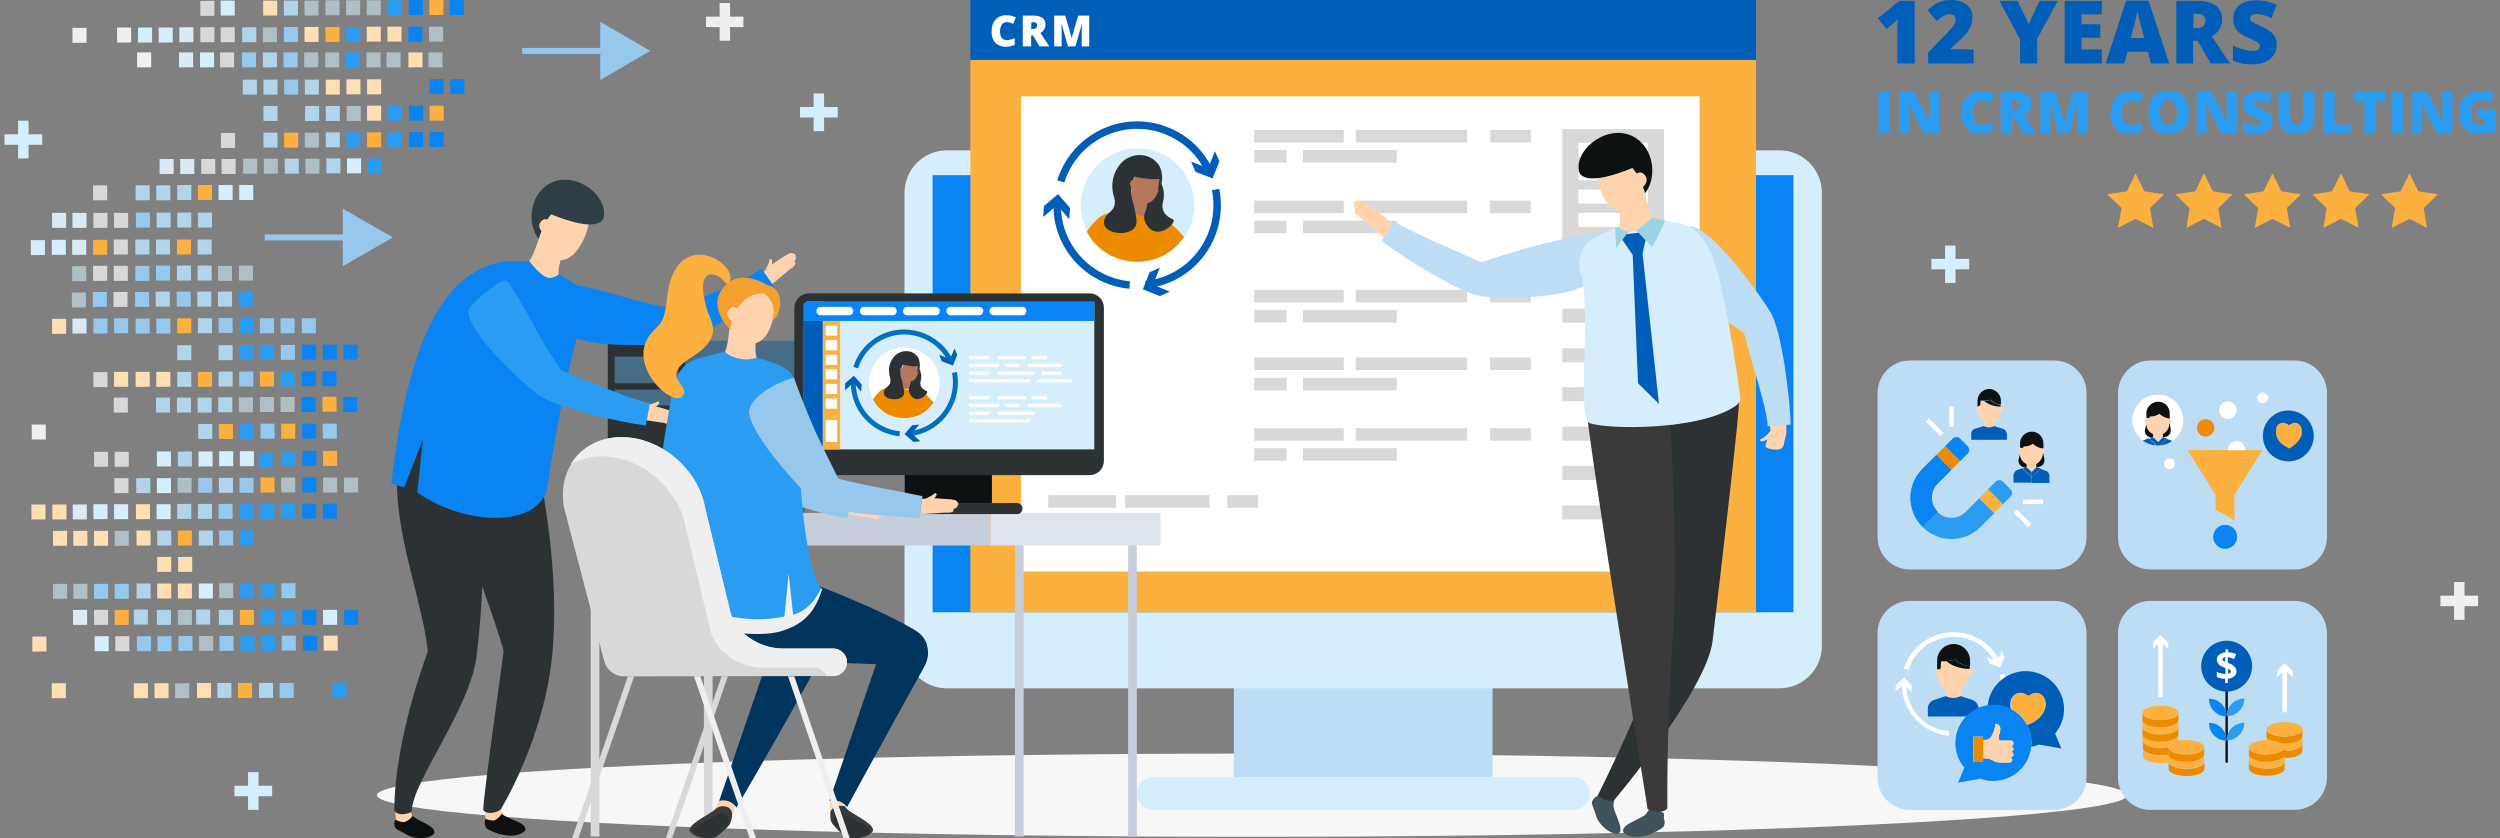 <?xml version="1.0" encoding="utf-8"?>
<!-- Generator: Adobe Illustrator 21.1.0, SVG Export Plug-In . SVG Version: 6.00 Build 0)  -->
<svg version="1.1" id="design" xmlns="http://www.w3.org/2000/svg" xmlns:xlink="http://www.w3.org/1999/xlink" x="0px" y="0px"
	 viewBox="0 0 835 280" style="enable-background:new 0 0 835 280;" xml:space="preserve">
<rect x="0" y="0" width="835" height="280" fill="#808080" stroke="none"/>
<style type="text/css">
	.st0{fill:#F7F7F7;}
	.st1{fill:#D8D8D8;}
	.st2{fill:#BDDDF4;}
	.st3{fill:#D6EEFC;}
	.st4{fill:#0A84F2;}
	.st5{fill:#FBB040;}
	.st6{fill:#005EB8;}
	.st7{fill:#FFFFFF;}
	.st8{clip-path:url(#SVGID_2_);}
	.st9{fill:#FFD3AE;}
	.st10{fill:#ED8B00;}
	.st11{fill:#2C3233;}
	.st12{fill:#B5785D;}
	.st13{fill:none;}
	.st14{fill:none;stroke:#005EB8;stroke-width:2.5;stroke-miterlimit:10;}
	.st15{fill:#FDDFB3;}
	.st16{fill:#95C8EC;}
	.st17{fill:#B0BEC5;}
	.st18{fill:#2A9DF2;}
	.st19{fill:#D9EAF5;}
	.st20{fill:#B1D4EA;}
	.st21{fill:#EFEFEF;}
	.st22{fill:#3F535C;}
	.st23{fill:#3A3A3A;}
	.st24{fill:#0E1111;}
	.st25{fill:#9AD3E5;}
	.st26{fill:#476C85;}
	.st27{fill:#C6CEDB;}
	.st28{fill:#DDE4ED;}
	.st29{clip-path:url(#SVGID_5_);}
	.st30{fill:none;stroke:#0071BC;stroke-width:1.66;stroke-miterlimit:10;}
	.st31{fill:#2F3E45;}
	.st32{fill:#02355E;}
	.st33{fill:#F4A031;}
	.st34{fill:none;stroke:#FFFFFF;stroke-width:1.5;stroke-miterlimit:10;}
	.st35{clip-path:url(#SVGID_7_);}
	.st36{fill:none;stroke:#EFEFEF;stroke-width:3.5;stroke-miterlimit:10;}
	.st37{fill:none;stroke:#D6EEFC;stroke-width:3.5;stroke-miterlimit:10;}
</style>
<g>
	<ellipse class="st0" cx="418.2" cy="265.6" rx="292.3" ry="13.9"/>
	<circle class="st1" cx="239.2" cy="153" r="4.5"/>
	<g>
		<rect x="412.1" y="229.4" class="st2" width="86.4" height="30.3"/>
		<path class="st3" d="M316.3,50.2h278c7.9,0,14.2,6.4,14.2,14.2v151.3c0,7.9-6.4,14.2-14.2,14.2h-278c-7.9,0-14.2-6.4-14.2-14.2
			V64.5C302.1,56.6,308.4,50.2,316.3,50.2z"/>
		<rect x="311.5" y="58.5" class="st4" width="287.5" height="146"/>
		<path class="st3" d="M525.5,259.5H385.2c-3,0-5.5,2.5-5.5,5.5c0,3,2.5,5.5,5.5,5.5h140.3c3,0,5.5-2.5,5.5-5.5
			C531,262,528.5,259.5,525.5,259.5z"/>
		<rect x="324.1" y="20" class="st5" width="262.4" height="184.5"/>
		<rect x="324.1" y="0" class="st6" width="262.4" height="20"/>
		<rect x="341" y="32.2" class="st7" width="226.7" height="158.7"/>
		<rect x="418.9" y="43.4" class="st1" width="29.9" height="4.2"/>
		<rect x="452.8" y="43.4" class="st1" width="37.2" height="4.2"/>
		<rect x="497.7" y="43.4" class="st1" width="13.6" height="4.2"/>
		<rect x="418.9" y="50.1" class="st1" width="10.8" height="4.2"/>
		<rect x="435.2" y="50.1" class="st1" width="31.3" height="4.2"/>
		<rect x="418.9" y="67" class="st1" width="29.9" height="4.2"/>
		<rect x="452.8" y="67" class="st1" width="37.2" height="4.2"/>
		<rect x="497.7" y="67" class="st1" width="13.6" height="4.2"/>
		<rect x="418.9" y="73.7" class="st1" width="10.8" height="4.2"/>
		<rect x="435.2" y="73.7" class="st1" width="31.3" height="4.2"/>
		<rect x="418.9" y="96.8" class="st1" width="29.9" height="4.2"/>
		<rect x="452.8" y="96.8" class="st1" width="37.2" height="4.2"/>
		<rect x="497.7" y="96.8" class="st1" width="13.6" height="4.2"/>
		<rect x="418.9" y="103.5" class="st1" width="10.8" height="4.2"/>
		<rect x="435.2" y="103.5" class="st1" width="31.3" height="4.2"/>
		<rect x="418.9" y="119.4" class="st1" width="29.9" height="4.2"/>
		<rect x="452.8" y="119.4" class="st1" width="37.2" height="4.2"/>
		<rect x="497.7" y="119.4" class="st1" width="13.6" height="4.2"/>
		<rect x="418.9" y="126.2" class="st1" width="10.8" height="4.2"/>
		<rect x="435.2" y="126.2" class="st1" width="31.3" height="4.2"/>
		<rect x="418.9" y="143" class="st1" width="29.9" height="4.2"/>
		<rect x="452.8" y="143" class="st1" width="37.2" height="4.2"/>
		<rect x="497.7" y="143" class="st1" width="13.6" height="4.2"/>
		<rect x="418.9" y="149.7" class="st1" width="10.8" height="4.2"/>
		<rect x="435.2" y="149.7" class="st1" width="31.3" height="4.2"/>
		<rect x="350.1" y="165.4" class="st1" width="22.7" height="4.2"/>
		<rect x="375.8" y="165.4" class="st1" width="28.2" height="4.2"/>
		<rect x="409.9" y="165.4" class="st1" width="10.3" height="4.2"/>
		<rect x="350.1" y="172.1" class="st1" width="8.2" height="4.2"/>
		<rect x="362.4" y="172.1" class="st1" width="23.8" height="4.2"/>
		<rect x="521.8" y="90" class="st1" width="34" height="4.7"/>
		<rect x="521.8" y="43.1" class="st1" width="34" height="37.4"/>
		<rect x="521.8" y="103.1" class="st1" width="34" height="4.7"/>
		<rect x="521.8" y="116.3" class="st1" width="34" height="4.7"/>
		<rect x="521.8" y="129.3" class="st1" width="34" height="4.7"/>
		<rect x="521.8" y="142.5" class="st1" width="34" height="4.7"/>
		<rect x="521.8" y="155.6" class="st1" width="34" height="4.7"/>
		<rect x="521.8" y="168.8" class="st1" width="34" height="4.7"/>
		<rect x="527.2" y="47.7" class="st7" width="23.2" height="4.7"/>
		<rect x="527.2" y="55.5" class="st7" width="23.2" height="4.7"/>
		<rect x="527.2" y="63.3" class="st7" width="23.2" height="4.7"/>
		<rect x="527.2" y="71.1" class="st7" width="23.2" height="4.7"/>
		<ellipse transform="matrix(0.691 -0.723 0.723 0.691 67.914 295.885)" class="st3" cx="379.9" cy="68.5" rx="19" ry="19"/>
		<g>
			<g>
				<g>
					<defs>
						
							<ellipse id="SVGID_1_" transform="matrix(0.536 -0.844 0.844 0.536 118.295 352.362)" cx="379.9" cy="68.5" rx="19" ry="19"/>
					</defs>
					<clipPath id="SVGID_2_">
						<use xlink:href="#SVGID_1_"  style="overflow:visible;"/>
					</clipPath>
					<g class="st8">
						<path class="st9" d="M403.5,114.8c-0.5,0.4-1.1,0.5-0.7,0.9c0.4,0.4,1.9-0.5,2-0.8c0.2-0.5,0.3-1,0.1-1.6
							C404.4,113.9,403.9,114.4,403.5,114.8z"/>
						<path class="st9" d="M404.7,113.4c-0.5,1.9-1,2.6-0.9,3.4c0,0.4,3.3,1.2,3.7-0.4c0-0.1,0.2-1.1,0.5-2.4
							C406.9,113.7,405.8,113.5,404.7,113.4z"/>
						<path class="st9" d="M386.9,74.8c-1.2,0.5-6.3,6-5.8,6.5c2.6,2.6,12.6,8.3,16.9,12c5.3,4.6,6.6-0.7,5.4-2.6
							C400.3,85.6,389.6,73.5,386.9,74.8z"/>
						<path class="st9" d="M402.4,89.6c-2.4-0.5-3.4,0.9-3.6,2.2c0,0.3,0,0.5,0,0.7c0.7,3.8,5.8,17.5,5.9,21.6
							c1.1-0.2,2.2-0.2,3.2,0C408.2,111.9,404.9,90.2,402.4,89.6z"/>
						<path class="st10" d="M386,72.3c-1.2,0.6-6.8,9.1-6.6,9.3c1.3,1.3,18.6,12.2,19,12.5c0.5,1.6,1.3,3.3,2,5.6
							c1.6,4.8,3.6,10.8,3.7,13.1l4.7-0.5c-0.4-5.8-2.7-18.8-5.1-22.6C401.2,85.6,389.5,70.5,386,72.3z"/>
						<path class="st11" d="M361,105.8c0,0-0.5,6.5-0.5,12.1c4,1.5,8.2,2.3,12.5,2.4l1.9-5.6c0,0,2.6,5.7,3.6,5.7
							c5.6,0.1,11.2-0.5,15.1-2.7l-2.1-8.5L361,105.8z"/>
						<path class="st12" d="M377.8,62.3c0.2,1.7-0.5,6.4-1.1,7.3c1.3,3.2,6.4,3.4,6.8,1.6c-0.7-2,0.3-5.7,0.3-6
							C382.5,65.2,378.3,62.6,377.8,62.3z"/>
						<path class="st10" d="M391.8,80.6c0.7-2.9-0.5-6-3.1-7.6c-0.8-0.5-5.2-2-5.2-2c-0.5,0.7-1.5,1.1-2.4,1.2
							c-1.8-0.2-4.5-2.6-4.5-2.6s-3.9,0.9-5.2,1.2c-3.9,0.8-5.9,4.3-6.9,7.5c-2.3,7.3-4,24.1-4.4,28.5c-0.1,0.7,0.3,1.5,0.9,1.9
							c7.5,4.9,26.8,3.9,30.2,2.4C394,110,390,89.4,391.8,80.6z"/>
						<path class="st9" d="M358.7,120.8c0-0.2,0-2.2-0.1-3.1c-0.1-0.7-0.2-1.6-0.4-2.3c-1.1-0.2-2.2-0.2-3.3-0.2
							c0.1,1.3,0.8,5.2,0.8,5.3c0,1.6,0.5,2,0.8,1.6c0.1-0.1,0.5,1,0.8,0.8c0.1,0.2,0.4,0.3,0.5,0.2c0.3-0.2,0.5-0.5,0.7-0.7
							C358.7,122,358.7,121.5,358.7,120.8z"/>
						<path class="st9" d="M368.9,73.9c-2.9-0.8-11.3,13.1-13.4,18.4c-0.8,2.1,1.4,7,5.8,1.6c3.6-4.4,12.5-11.8,14.5-14.8
							C376.2,78.6,370.2,74.3,368.9,73.9z"/>
						<path class="st9" d="M360.2,92.7c-0.4-1.2-1.6-2.6-3.9-1.6c-2.5,1.1-2.2,18-1.4,24.7c1.1-0.2,2.2-0.2,3.3-0.1
							c-0.6-4,2-18.4,2.1-22.3C360.4,93.2,360.3,93,360.2,92.7z"/>
						<path class="st10" d="M369.7,71.7c-3.8-1.1-13.1,15.2-14.8,19.5c-1.7,4.1-1.6,17.7-0.9,23.5l4.7-0.3
							c-0.3-2.3,0.6-8.5,1.4-13.5c0.4-2.3,0.6-4.5,0.8-6.1c5.9-4,11.1-9,15.4-14.7C377.1,78.7,370.9,72.1,369.7,71.7z"/>
						<path class="st11" d="M391.8,73.3c-1.2-0.6-4.2-1.9-3.4-5.7c0.6-2.2,0.4-4.5-0.6-6.5c-0.9-1.8-4.7,1.7-4.7,1.7
							c0.6,1.6,0.4,3.8,0,6c-0.4,2.1-2,3.6,0.1,6.6C386.9,80.6,393.3,74.1,391.8,73.3z"/>
						<path class="st12" d="M383,55.9c-2.5,0.1-4.5,2.6-4.4,5l0.1,2.6c0.1,1.9,3,4.7,4.7,4.3c3.8-0.9,4.4-7.9,4.2-8.8
							C387.2,56.9,385.4,55.9,383,55.9z"/>
						<path class="st11" d="M374.5,54.4c-2.7,3-3.7,7.2-2.5,11.1c1.4,4.3-1.6,5.2-2.6,6.7c-3.9,6.4,10.3,7.8,10.2,1.9
							c0-2.3-1.1-6.2-1.7-8.6c-0.7-3.1,1-6.5,1-6.5c1.6,0.4,3.4,0.6,5,0.8c0.9,0.1,3.3,0,3.3,0s-0.1,1.8-0.5,3.8
							c2.1-1.9,1.9-7.3-0.4-9.4C383.2,50.9,377.8,51,374.5,54.4z"/>
						<path class="st12" d="M377.4,61.4c0.1,0.7,0.5,1.5,1.2,1.8c0.5-0.9,0.8-1.8,1.2-2.8c-0.3-0.2-0.6-0.4-1-0.4
							C378.2,59.9,377.4,60.7,377.4,61.4z"/>
					</g>
				</g>
			</g>
		</g>
		<path class="st13" d="M522.5,76.4c0.5,0.3,1.1,0.5,1.7,0.6c0.2,0,0.5,0,0.8,0l-1.3-1.8L522.5,76.4z"/>
		<path class="st14" d="M377.3,95.2c-13.7-1.3-24.2-12.8-24.2-26.5c0-0.3,0-0.6,0-0.9"/>
		<polygon class="st6" points="357.1,73.2 353.1,68.5 348.4,72.5 348.7,68.8 353.4,64.8 357.4,69.5 		"/>
		<path class="st14" d="M406,63.3c2.9,14.5-6.4,28.5-20.9,31.4c-0.8,0.2-1.6,0.3-2.4,0.4"/>
		<path class="st14" d="M354.3,60.6c4.4-14.1,19.4-22,33.4-17.6c7.1,2.2,12.9,7.2,16.1,13.9"/>
		<polygon class="st6" points="397.8,54 403.5,56.2 405.8,50.5 407.3,53.9 405,59.6 399.3,57.4 		"/>
		<polygon class="st6" points="387.4,89.4 385.1,95.1 390.7,97.4 387.4,98.9 381.7,96.6 384,90.9 		"/>
		<path class="st7" d="M336.2,7.4c-0.6,0-1.2,0.3-1.6,0.8c-0.4,0.7-0.6,1.5-0.6,2.2c0,2,0.8,3,2.3,3c0.4,0,0.9-0.1,1.3-0.2
			c0.4-0.1,0.9-0.3,1.3-0.5V15c-0.9,0.4-1.9,0.6-2.9,0.6c-1.3,0.1-2.6-0.4-3.6-1.3c-0.9-1.1-1.3-2.5-1.2-3.9c0-1,0.2-1.9,0.6-2.8
			c0.4-0.8,1-1.4,1.7-1.9c0.8-0.4,1.7-0.7,2.6-0.6c1.1,0,2.2,0.2,3.2,0.7L338.4,8c-0.4-0.2-0.7-0.3-1.1-0.5
			C337.1,7.5,336.6,7.4,336.2,7.4z"/>
		<path class="st7" d="M344.4,11.8v3.7h-2.8V5.2h3.4c2.8,0,4.2,1,4.2,3c0,1.2-0.7,2.3-1.7,2.8l3,4.5h-3.3l-2.2-3.7H344.4z
			 M344.4,9.7h0.5c1,0,1.5-0.4,1.5-1.3c0-0.7-0.5-1-1.4-1h-0.5L344.4,9.7L344.4,9.7z"/>
		<path class="st7" d="M356.7,15.5l-2.1-7.4h-0.1c0.1,1.3,0.1,2.2,0.1,2.9v4.5h-2.5V5.2h3.7l2.1,7.3h0.1l2.1-7.3h3.7v10.3h-2.5V11
			c0-0.2,0-0.5,0-0.8s0-1,0.1-2.1h-0.1l-2.1,7.4H356.7z"/>
	</g>
	<g>
		
			<rect x="10.8" y="212.6" transform="matrix(1 -3.316084e-03 3.316084e-03 1 -0.713 4.465646e-02)" class="st15" width="4.7" height="5"/>
		
			<rect x="31.6" y="212.5" transform="matrix(1 -3.316084e-03 3.316084e-03 1 -0.713 0.114)" class="st3" width="4.7" height="5"/>
		
			<rect x="38.5" y="212.5" transform="matrix(1 -3.316084e-03 3.316084e-03 1 -0.713 0.137)" class="st1" width="4.7" height="5"/>
		
			<rect x="45.7" y="212.5" transform="matrix(1 -3.316084e-03 3.316084e-03 1 -0.713 0.161)" class="st16" width="4.7" height="5"/>
		
			<rect x="52.6" y="212.5" transform="matrix(1 -3.316084e-03 3.316084e-03 1 -0.713 0.183)" class="st16" width="4.7" height="5"/>
		
			<rect x="59.6" y="212.4" transform="matrix(1 -3.316084e-03 3.316084e-03 1 -0.712 0.206)" class="st16" width="4.7" height="5"/>
		
			<rect x="66.5" y="212.4" transform="matrix(1 -3.316084e-03 3.316084e-03 1 -0.712 0.229)" class="st17" width="4.7" height="5"/>
		
			<rect x="73.3" y="212.4" transform="matrix(1 -3.316084e-03 3.316084e-03 1 -0.712 0.252)" class="st16" width="4.7" height="5"/>
		
			<rect x="80.3" y="212.4" transform="matrix(1 -3.316084e-03 3.316084e-03 1 -0.712 0.275)" class="st18" width="4.7" height="5"/>
		
			<rect x="87.2" y="212.4" transform="matrix(1 -3.316084e-03 3.316084e-03 1 -0.712 0.298)" class="st18" width="4.7" height="5"/>
		
			<rect x="94.1" y="212.3" transform="matrix(1 -3.316084e-03 3.316084e-03 1 -0.712 0.321)" class="st16" width="4.7" height="5"/>
		
			<rect x="101.2" y="212.3" transform="matrix(1 -3.316084e-03 3.316084e-03 1 -0.712 0.344)" class="st4" width="4.7" height="5"/>
		
			<rect x="108.1" y="212.3" transform="matrix(1 -3.316084e-03 3.316084e-03 1 -0.712 0.367)" class="st15" width="4.7" height="5"/>
		
			<rect x="24.4" y="203.7" transform="matrix(1 -3.316084e-03 3.316084e-03 1 -0.684 8.994970e-02)" class="st19" width="4.7" height="5"/>
		
			<rect x="31.4" y="203.7" transform="matrix(1 -3.316084e-03 3.316084e-03 1 -0.684 0.113)" class="st1" width="4.7" height="5"/>
		<rect x="38.3" y="203.7" transform="matrix(1 -3.316084e-03 3.316084e-03 1 -0.684 0.136)" class="st5" width="4.7" height="5"/>
		<rect x="44.7" y="203.6" class="st20" width="4.7" height="5"/>
		
			<rect x="52.4" y="203.7" transform="matrix(1 -3.316084e-03 3.316084e-03 1 -0.683 0.183)" class="st20" width="4.7" height="5"/>
		
			<rect x="59.4" y="203.7" transform="matrix(1 -3.316084e-03 3.316084e-03 1 -0.683 0.206)" class="st17" width="4.7" height="5"/>
		<rect x="65.5" y="203.6" class="st20" width="4.7" height="5"/>
		
			<rect x="73.1" y="203.7" transform="matrix(1 -3.316084e-03 3.316084e-03 1 -0.683 0.252)" class="st20" width="4.7" height="5"/>
		
			<rect x="80.1" y="203.7" transform="matrix(1 -3.316084e-03 3.316084e-03 1 -0.683 0.275)" class="st5" width="4.7" height="5"/>
		<rect x="87" y="203.7" transform="matrix(1 -3.316084e-03 3.316084e-03 1 -0.683 0.297)" class="st18" width="4.7" height="5"/>
		
			<rect x="93.9" y="203.7" transform="matrix(1 -3.316084e-03 3.316084e-03 1 -0.683 0.32)" class="st18" width="4.7" height="5"/>
		<rect x="101" y="203.7" transform="matrix(1 -3.316084e-03 3.316084e-03 1 -0.683 0.344)" class="st4" width="4.7" height="5"/>
		
			<rect x="107.9" y="203.7" transform="matrix(1 -3.316084e-03 3.316084e-03 1 -0.683 0.367)" class="st3" width="4.7" height="5"/>
		
			<rect x="114.9" y="203.7" transform="matrix(1 -3.316084e-03 3.316084e-03 1 -0.683 0.39)" class="st4" width="4.7" height="5"/>
		
			<rect x="17.7" y="195" transform="matrix(1 -3.316084e-03 3.316084e-03 1 -0.655 6.739637e-02)" class="st17" width="4.7" height="5"/>
		
			<rect x="24.5" y="195" transform="matrix(1 -3.316084e-03 3.316084e-03 1 -0.655 9.023275e-02)" class="st17" width="4.7" height="5"/>
		<rect x="31.4" y="195" transform="matrix(1 -3.316084e-03 3.316084e-03 1 -0.655 0.113)" class="st16" width="4.7" height="5"/>
		<rect x="38.3" y="195" transform="matrix(1 -3.316084e-03 3.316084e-03 1 -0.655 0.136)" class="st16" width="4.7" height="5"/>
		
			<rect x="45.6" y="194.9" transform="matrix(1 -3.316084e-03 3.316084e-03 1 -0.654 0.16)" class="st20" width="4.7" height="5"/>
		
			<rect x="52.5" y="194.9" transform="matrix(1 -3.316084e-03 3.316084e-03 1 -0.654 0.183)" class="st15" width="4.7" height="5"/>
		
			<rect x="59.4" y="194.9" transform="matrix(1 -3.316084e-03 3.316084e-03 1 -0.654 0.206)" class="st15" width="4.7" height="5"/>
		
			<rect x="66.4" y="194.9" transform="matrix(1 -3.316084e-03 3.316084e-03 1 -0.654 0.229)" class="st3" width="4.7" height="5"/>
		
			<rect x="73.2" y="194.8" transform="matrix(1 -3.316084e-03 3.316084e-03 1 -0.654 0.252)" class="st17" width="4.7" height="5"/>
		
			<rect x="80.1" y="194.8" transform="matrix(1 -3.316084e-03 3.316084e-03 1 -0.654 0.275)" class="st18" width="4.7" height="5"/>
		
			<rect x="87.1" y="194.8" transform="matrix(1 -3.316084e-03 3.316084e-03 1 -0.654 0.298)" class="st18" width="4.7" height="5"/>
		<rect x="94" y="194.8" transform="matrix(1 -3.316084e-03 3.316084e-03 1 -0.654 0.321)" class="st16" width="4.7" height="5"/>
		<rect x="52.5" y="186" transform="matrix(1 -3.316084e-03 3.316084e-03 1 -0.625 0.183)" class="st15" width="4.7" height="5"/>
		<rect x="59.5" y="186" transform="matrix(1 -3.316084e-03 3.316084e-03 1 -0.625 0.206)" class="st15" width="4.7" height="5"/>
		
			<rect x="17.7" y="177.3" transform="matrix(1 -3.316084e-03 3.316084e-03 1 -0.596 6.729860e-02)" class="st15" width="4.7" height="5"/>
		
			<rect x="24.5" y="177.3" transform="matrix(1 -3.316084e-03 3.316084e-03 1 -0.596 9.013532e-02)" class="st15" width="4.7" height="5"/>
		
			<rect x="31.4" y="177.3" transform="matrix(1 -3.316084e-03 3.316084e-03 1 -0.596 0.113)" class="st15" width="4.7" height="5"/>
		
			<rect x="38.3" y="177.3" transform="matrix(1 -3.316084e-03 3.316084e-03 1 -0.596 0.136)" class="st17" width="4.7" height="5"/>
		<rect x="45.6" y="177.2" transform="matrix(1 -3.316084e-03 3.316084e-03 1 -0.596 0.16)" class="st15" width="4.7" height="5"/>
		
			<rect x="52.5" y="177.2" transform="matrix(1 -3.316084e-03 3.316084e-03 1 -0.596 0.183)" class="st20" width="4.7" height="5"/>
		
			<rect x="59.4" y="177.2" transform="matrix(1 -3.316084e-03 3.316084e-03 1 -0.595 0.206)" class="st5" width="4.7" height="5"/>
		
			<rect x="66.4" y="177.2" transform="matrix(1 -3.316084e-03 3.316084e-03 1 -0.595 0.229)" class="st20" width="4.7" height="5"/>
		
			<rect x="73.2" y="177.2" transform="matrix(1 -3.316084e-03 3.316084e-03 1 -0.595 0.252)" class="st16" width="4.7" height="5"/>
		
			<rect x="80.1" y="177.1" transform="matrix(1 -3.316084e-03 3.316084e-03 1 -0.595 0.275)" class="st18" width="4.7" height="5"/>
		
			<rect x="17.3" y="228.2" transform="matrix(1 -3.316084e-03 3.316084e-03 1 -0.765 6.625403e-02)" class="st15" width="4.7" height="5"/>
		
			<rect x="44.7" y="228.2" transform="matrix(1 -3.316084e-03 3.316084e-03 1 -0.765 0.157)" class="st15" width="4.7" height="5"/>
		
			<rect x="51.6" y="228.2" transform="matrix(1 -3.316084e-03 3.316084e-03 1 -0.765 0.18)" class="st15" width="4.7" height="5"/>
		
			<rect x="58.5" y="228.2" transform="matrix(1 -3.316084e-03 3.316084e-03 1 -0.764 0.203)" class="st17" width="4.7" height="5"/>
		
			<rect x="65.8" y="228.1" transform="matrix(1 -3.316084e-03 3.316084e-03 1 -0.764 0.227)" class="st15" width="4.7" height="5"/>
		
			<rect x="72.6" y="228.1" transform="matrix(1 -3.316084e-03 3.316084e-03 1 -0.764 0.25)" class="st20" width="4.7" height="5"/>
		
			<rect x="79.5" y="228.1" transform="matrix(1 -3.316084e-03 3.316084e-03 1 -0.764 0.273)" class="st5" width="4.7" height="5"/>
		
			<rect x="86.5" y="228.1" transform="matrix(1 -3.316084e-03 3.316084e-03 1 -0.764 0.296)" class="st20" width="4.7" height="5"/>
		
			<rect x="93.4" y="228.1" transform="matrix(1 -3.316084e-03 3.316084e-03 1 -0.764 0.319)" class="st16" width="4.7" height="5"/>
		<rect x="111" y="228" transform="matrix(1 -3.316084e-03 3.316084e-03 1 -0.764 0.377)" class="st18" width="4.7" height="5"/>
		
			<rect x="10.5" y="168.5" transform="matrix(1 -3.316084e-03 3.316084e-03 1 -0.567 4.342112e-02)" class="st15" width="4.7" height="5"/>
		
			<rect x="17.5" y="168.5" transform="matrix(1 -3.316084e-03 3.316084e-03 1 -0.567 6.658845e-02)" class="st15" width="4.7" height="5"/>
		
			<rect x="24.3" y="168.5" transform="matrix(1 -3.316084e-03 3.316084e-03 1 -0.567 8.942483e-02)" class="st19" width="4.7" height="5"/>
		
			<rect x="31.2" y="168.4" transform="matrix(1 -3.316084e-03 3.316084e-03 1 -0.567 0.112)" class="st3" width="4.7" height="5"/>
		
			<rect x="38.1" y="168.4" transform="matrix(1 -3.316084e-03 3.316084e-03 1 -0.566 0.135)" class="st3" width="4.7" height="5"/>
		
			<rect x="45.4" y="168.4" transform="matrix(1 -3.316084e-03 3.316084e-03 1 -0.566 0.159)" class="st15" width="4.7" height="5"/>
		
			<rect x="52.3" y="168.4" transform="matrix(1 -3.316084e-03 3.316084e-03 1 -0.566 0.182)" class="st3" width="4.7" height="5"/>
		
			<rect x="59.2" y="168.3" transform="matrix(1 -3.316084e-03 3.316084e-03 1 -0.566 0.205)" class="st20" width="4.7" height="5"/>
		
			<rect x="66.1" y="168.3" transform="matrix(1 -3.316084e-03 3.316084e-03 1 -0.566 0.228)" class="st20" width="4.7" height="5"/>
		<rect x="73" y="168.3" transform="matrix(1 -3.316084e-03 3.316084e-03 1 -0.566 0.251)" class="st16" width="4.7" height="5"/>
		
			<rect x="79.9" y="168.3" transform="matrix(1 -3.316084e-03 3.316084e-03 1 -0.566 0.274)" class="st18" width="4.7" height="5"/>
		
			<rect x="86.9" y="168.3" transform="matrix(1 -3.316084e-03 3.316084e-03 1 -0.566 0.297)" class="st18" width="4.7" height="5"/>
		
			<rect x="93.8" y="168.2" transform="matrix(1 -3.316084e-03 3.316084e-03 1 -0.565 0.32)" class="st18" width="4.7" height="5"/>
		
			<rect x="100.9" y="168.2" transform="matrix(1 -3.316084e-03 3.316084e-03 1 -0.565 0.343)" class="st4" width="4.7" height="5"/>
		
			<rect x="107.8" y="168.2" transform="matrix(1 -3.316084e-03 3.316084e-03 1 -0.565 0.366)" class="st4" width="4.7" height="5"/>
		
			<rect x="38.2" y="159.7" transform="matrix(1 -3.316084e-03 3.316084e-03 1 -0.538 0.135)" class="st1" width="4.7" height="5"/>
		
			<rect x="45.5" y="159.7" transform="matrix(1 -3.316084e-03 3.316084e-03 1 -0.538 0.16)" class="st20" width="4.7" height="5"/>
		
			<rect x="52.4" y="159.7" transform="matrix(1 -3.316084e-03 3.316084e-03 1 -0.537 0.182)" class="st3" width="4.7" height="5"/>
		
			<rect x="59.3" y="159.6" transform="matrix(1 -3.316084e-03 3.316084e-03 1 -0.537 0.205)" class="st17" width="4.7" height="5"/>
		
			<rect x="66.2" y="159.6" transform="matrix(1 -3.316084e-03 3.316084e-03 1 -0.537 0.228)" class="st16" width="4.7" height="5"/>
		
			<rect x="73.1" y="159.6" transform="matrix(1 -3.316084e-03 3.316084e-03 1 -0.537 0.251)" class="st20" width="4.7" height="5"/>
		<rect x="80" y="159.6" transform="matrix(1 -3.316084e-03 3.316084e-03 1 -0.537 0.274)" class="st16" width="4.7" height="5"/>
		<rect x="87" y="159.5" transform="matrix(1 -3.316084e-03 3.316084e-03 1 -0.537 0.297)" class="st5" width="4.7" height="5"/>
		
			<rect x="93.9" y="159.5" transform="matrix(1 -3.316084e-03 3.316084e-03 1 -0.537 0.32)" class="st17" width="4.7" height="5"/>
		<rect x="101" y="159.5" transform="matrix(1 -3.316084e-03 3.316084e-03 1 -0.537 0.344)" class="st4" width="4.7" height="5"/>
		
			<rect x="107.9" y="159.5" transform="matrix(1 -3.316084e-03 3.316084e-03 1 -0.537 0.366)" class="st17" width="4.7" height="5"/>
		
			<rect x="114.9" y="159.5" transform="matrix(1 -3.316084e-03 3.316084e-03 1 -0.536 0.39)" class="st17" width="4.7" height="5"/>
		
			<rect x="31.4" y="150.9" transform="matrix(1 -3.316084e-03 3.316084e-03 1 -0.508 0.113)" class="st1" width="4.7" height="5"/>
		
			<rect x="38.3" y="150.9" transform="matrix(1 -3.316084e-03 3.316084e-03 1 -0.508 0.136)" class="st1" width="4.7" height="5"/>
		
			<rect x="52.4" y="150.8" transform="matrix(1 -3.316084e-03 3.316084e-03 1 -0.508 0.182)" class="st3" width="4.7" height="5"/>
		
			<rect x="59.4" y="150.8" transform="matrix(1 -3.316084e-03 3.316084e-03 1 -0.508 0.205)" class="st20" width="4.7" height="5"/>
		<rect x="66.3" y="150.8" transform="matrix(1 -3.316084e-03 3.316084e-03 1 -0.508 0.228)" class="st3" width="4.7" height="5"/>
		
			<rect x="73.2" y="150.7" transform="matrix(1 -3.316084e-03 3.316084e-03 1 -0.508 0.252)" class="st3" width="4.7" height="5"/>
		
			<rect x="80.1" y="150.7" transform="matrix(1 -3.316084e-03 3.316084e-03 1 -0.508 0.274)" class="st3" width="4.7" height="5"/>
		<rect x="86.4" y="151.3" class="st18" width="4.7" height="5"/>
		<rect x="93.9" y="150.7" transform="matrix(1 -3.316084e-03 3.316084e-03 1 -0.507 0.32)" class="st18" width="4.7" height="5"/>
		<rect x="101" y="150.6" transform="matrix(1 -3.316084e-03 3.316084e-03 1 -0.507 0.344)" class="st4" width="4.7" height="5"/>
		
			<rect x="107.9" y="150.6" transform="matrix(1 -3.316084e-03 3.316084e-03 1 -0.507 0.366)" class="st5" width="4.7" height="5"/>
		
			<rect x="10.6" y="141.8" transform="matrix(1 -3.316084e-03 3.316084e-03 1 -0.478 4.360542e-02)" class="st21" width="4.7" height="5"/>
		
			<rect x="66.2" y="141.6" transform="matrix(1 -3.316084e-03 3.316084e-03 1 -0.478 0.228)" class="st20" width="4.7" height="5"/>
		
			<rect x="73.1" y="141.6" transform="matrix(1 -3.316084e-03 3.316084e-03 1 -0.477 0.251)" class="st5" width="4.7" height="5"/>
		<rect x="80" y="141.6" transform="matrix(1 -3.316084e-03 3.316084e-03 1 -0.477 0.274)" class="st18" width="4.7" height="5"/>
		<rect x="87" y="141.5" transform="matrix(1 -3.316084e-03 3.316084e-03 1 -0.477 0.297)" class="st16" width="4.7" height="5"/>
		<rect x="93.9" y="141.5" transform="matrix(1 -3.316084e-03 3.316084e-03 1 -0.477 0.32)" class="st5" width="4.7" height="5"/>
		
			<rect x="100.9" y="141.5" transform="matrix(1 -3.316084e-03 3.316084e-03 1 -0.477 0.343)" class="st4" width="4.7" height="5"/>
		
			<rect x="107.8" y="141.5" transform="matrix(1 -3.316084e-03 3.316084e-03 1 -0.477 0.366)" class="st16" width="4.7" height="5"/>
		<rect x="38" y="132.8" transform="matrix(1 -3.316084e-03 3.316084e-03 1 -0.449 0.135)" class="st1" width="4.7" height="5"/>
		
			<rect x="52.1" y="132.8" transform="matrix(1 -3.316084e-03 3.316084e-03 1 -0.449 0.181)" class="st20" width="4.7" height="5"/>
		
			<rect x="59.1" y="132.8" transform="matrix(1 -3.316084e-03 3.316084e-03 1 -0.449 0.204)" class="st20" width="4.7" height="5"/>
		<rect x="66" y="132.8" transform="matrix(1 -3.316084e-03 3.316084e-03 1 -0.448 0.227)" class="st20" width="4.7" height="5"/>
		
			<rect x="72.9" y="132.7" transform="matrix(1 -3.316084e-03 3.316084e-03 1 -0.448 0.25)" class="st20" width="4.7" height="5"/>
		
			<rect x="79.8" y="132.7" transform="matrix(1 -3.316084e-03 3.316084e-03 1 -0.448 0.273)" class="st17" width="4.7" height="5"/>
		
			<rect x="86.8" y="132.6" transform="matrix(1 -3.316084e-03 3.316084e-03 1 -0.448 0.296)" class="st17" width="4.7" height="5"/>
		
			<rect x="93.7" y="132.6" transform="matrix(1 -3.316084e-03 3.316084e-03 1 -0.448 0.319)" class="st17" width="4.7" height="5"/>
		
			<rect x="100.7" y="132.6" transform="matrix(1 -3.316084e-03 3.316084e-03 1 -0.448 0.342)" class="st4" width="4.7" height="5"/>
		
			<rect x="107.7" y="132.5" transform="matrix(1 -3.316084e-03 3.316084e-03 1 -0.447 0.366)" class="st5" width="4.7" height="5"/>
		
			<rect x="114.6" y="132.6" transform="matrix(1 -3.316084e-03 3.316084e-03 1 -0.448 0.388)" class="st4" width="4.7" height="5"/>
		<rect x="31.2" y="124.3" transform="matrix(1 -3.316084e-03 3.316084e-03 1 -0.42 0.112)" class="st1" width="4.7" height="5"/>
		
			<rect x="38.1" y="124.2" transform="matrix(1 -3.316084e-03 3.316084e-03 1 -0.42 0.135)" class="st15" width="4.7" height="5"/>
		
			<rect x="45.3" y="124.2" transform="matrix(1 -3.316084e-03 3.316084e-03 1 -0.42 0.159)" class="st15" width="4.7" height="5"/>
		
			<rect x="52.2" y="124.2" transform="matrix(1 -3.316084e-03 3.316084e-03 1 -0.42 0.181)" class="st15" width="4.7" height="5"/>
		
			<rect x="59.2" y="124.2" transform="matrix(1 -3.316084e-03 3.316084e-03 1 -0.42 0.205)" class="st20" width="4.7" height="5"/>
		
			<rect x="66.1" y="124.2" transform="matrix(1 -3.316084e-03 3.316084e-03 1 -0.42 0.228)" class="st5" width="4.7" height="5"/>
		<rect x="73" y="124.1" transform="matrix(1 -3.316084e-03 3.316084e-03 1 -0.419 0.251)" class="st20" width="4.7" height="5"/>
		
			<rect x="79.9" y="124.1" transform="matrix(1 -3.316084e-03 3.316084e-03 1 -0.419 0.274)" class="st16" width="4.7" height="5"/>
		
			<rect x="86.8" y="124.1" transform="matrix(1 -3.316084e-03 3.316084e-03 1 -0.419 0.296)" class="st5" width="4.7" height="5"/>
		
			<rect x="93.7" y="124.1" transform="matrix(1 -3.316084e-03 3.316084e-03 1 -0.419 0.319)" class="st18" width="4.7" height="5"/>
		<rect x="100.8" y="124" transform="matrix(1 -3.316084e-03 3.316084e-03 1 -0.419 0.343)" class="st4" width="4.7" height="5"/>
		<rect x="107.7" y="124" transform="matrix(1 -3.316084e-03 3.316084e-03 1 -0.419 0.365)" class="st4" width="4.7" height="5"/>
		
			<rect x="59.2" y="115.3" transform="matrix(1 -3.316084e-03 3.316084e-03 1 -0.39 0.205)" class="st20" width="4.7" height="5"/>
		<rect x="73" y="115.3" transform="matrix(1 -3.316084e-03 3.316084e-03 1 -0.39 0.251)" class="st20" width="4.7" height="5"/>
		
			<rect x="79.9" y="115.2" transform="matrix(1 -3.316084e-03 3.316084e-03 1 -0.39 0.274)" class="st18" width="4.7" height="5"/>
		
			<rect x="86.9" y="115.2" transform="matrix(1 -3.316084e-03 3.316084e-03 1 -0.39 0.297)" class="st18" width="4.7" height="5"/>
		
			<rect x="93.8" y="115.2" transform="matrix(1 -3.316084e-03 3.316084e-03 1 -0.39 0.32)" class="st16" width="4.7" height="5"/>
		
			<rect x="100.9" y="115.1" transform="matrix(1 -3.316084e-03 3.316084e-03 1 -0.389 0.343)" class="st4" width="4.7" height="5"/>
		
			<rect x="107.8" y="115.1" transform="matrix(1 -3.316084e-03 3.316084e-03 1 -0.389 0.366)" class="st4" width="4.7" height="5"/>
		
			<rect x="114.7" y="115.1" transform="matrix(1 -3.316084e-03 3.316084e-03 1 -0.389 0.389)" class="st4" width="4.7" height="5"/>
		
			<rect x="17.4" y="106.5" transform="matrix(1 -3.316084e-03 3.316084e-03 1 -0.361 6.591661e-02)" class="st15" width="4.7" height="5"/>
		
			<rect x="24.2" y="106.4" transform="matrix(1 -3.316084e-03 3.316084e-03 1 -0.361 8.875168e-02)" class="st19" width="4.7" height="5"/>
		
			<rect x="31.2" y="106.4" transform="matrix(1 -3.316084e-03 3.316084e-03 1 -0.361 0.112)" class="st16" width="4.7" height="5"/>
		
			<rect x="38.1" y="106.3" transform="matrix(1 -3.316084e-03 3.316084e-03 1 -0.361 0.135)" class="st16" width="4.7" height="5"/>
		
			<rect x="45.3" y="106.4" transform="matrix(1 -3.316084e-03 3.316084e-03 1 -0.361 0.159)" class="st16" width="4.7" height="5"/>
		
			<rect x="52.2" y="106.4" transform="matrix(1 -3.316084e-03 3.316084e-03 1 -0.361 0.181)" class="st16" width="4.7" height="5"/>
		
			<rect x="59.2" y="106.3" transform="matrix(1 -3.316084e-03 3.316084e-03 1 -0.36 0.205)" class="st5" width="4.7" height="5"/>
		
			<rect x="66.1" y="106.3" transform="matrix(1 -3.316084e-03 3.316084e-03 1 -0.36 0.227)" class="st20" width="4.7" height="5"/>
		<rect x="73" y="106.2" transform="matrix(1 -3.316084e-03 3.316084e-03 1 -0.36 0.251)" class="st16" width="4.7" height="5"/>
		<rect x="79.9" y="106.2" transform="matrix(1 -3.316084e-03 3.316084e-03 1 -0.36 0.273)" class="st18" width="4.7" height="5"/>
		
			<rect x="86.8" y="106.3" transform="matrix(1 -3.316084e-03 3.316084e-03 1 -0.36 0.296)" class="st16" width="4.7" height="5"/>
		
			<rect x="93.7" y="106.3" transform="matrix(1 -3.316084e-03 3.316084e-03 1 -0.36 0.319)" class="st16" width="4.7" height="5"/>
		
			<rect x="100.8" y="106.3" transform="matrix(1 -3.316084e-03 3.316084e-03 1 -0.36 0.343)" class="st16" width="4.7" height="5"/>
		
			<rect x="24" y="97.7" transform="matrix(1 -3.316084e-03 3.316084e-03 1 -0.332 8.804318e-02)" class="st17" width="4.7" height="5"/>
		<rect x="31" y="97.5" transform="matrix(1 -3.316084e-03 3.316084e-03 1 -0.332 0.111)" class="st16" width="4.7" height="5"/>
		<rect x="37.9" y="97.5" transform="matrix(1 -3.316084e-03 3.316084e-03 1 -0.331 0.134)" class="st1" width="4.7" height="5"/>
		
			<rect x="45.1" y="97.5" transform="matrix(1 -3.316084e-03 3.316084e-03 1 -0.331 0.158)" class="st16" width="4.7" height="5"/>
		<rect x="52" y="97.4" transform="matrix(1 -3.316084e-03 3.316084e-03 1 -0.331 0.181)" class="st20" width="4.7" height="5"/>
		<rect x="59" y="97.4" transform="matrix(1 -3.316084e-03 3.316084e-03 1 -0.331 0.204)" class="st16" width="4.7" height="5"/>
		
			<rect x="65.9" y="97.4" transform="matrix(1 -3.316084e-03 3.316084e-03 1 -0.331 0.227)" class="st20" width="4.7" height="5"/>
		
			<rect x="72.8" y="97.4" transform="matrix(1 -3.316084e-03 3.316084e-03 1 -0.331 0.25)" class="st20" width="4.7" height="5"/>
		
			<rect x="79.7" y="97.4" transform="matrix(1 -3.316084e-03 3.316084e-03 1 -0.331 0.273)" class="st18" width="4.7" height="5"/>
		
			<rect x="24.1" y="88.9" transform="matrix(1 -3.316084e-03 3.316084e-03 1 -0.303 8.832458e-02)" class="st17" width="4.7" height="5"/>
		<rect x="31.1" y="88.8" transform="matrix(1 -3.316084e-03 3.316084e-03 1 -0.303 0.112)" class="st1" width="4.7" height="5"/>
		<rect x="38" y="88.8" transform="matrix(1 -3.316084e-03 3.316084e-03 1 -0.303 0.134)" class="st1" width="4.7" height="5"/>
		
			<rect x="45.2" y="88.8" transform="matrix(1 -3.316084e-03 3.316084e-03 1 -0.303 0.158)" class="st16" width="4.7" height="5"/>
		<rect x="52.1" y="88.7" transform="matrix(1 -3.316084e-03 3.316084e-03 1 -0.302 0.181)" class="st16" width="4.7" height="5"/>
		
			<rect x="59.1" y="88.7" transform="matrix(1 -3.316084e-03 3.316084e-03 1 -0.302 0.204)" class="st20" width="4.7" height="5"/>
		<rect x="66" y="88.7" transform="matrix(1 -3.316084e-03 3.316084e-03 1 -0.302 0.227)" class="st20" width="4.7" height="5"/>
		
			<rect x="72.8" y="88.8" transform="matrix(1 -3.316084e-03 3.316084e-03 1 -0.302 0.25)" class="st17" width="4.7" height="5"/>
		<rect x="79.8" y="88.7" transform="matrix(1 -3.316084e-03 3.316084e-03 1 -0.302 0.273)" class="st17" width="4.7" height="5"/>
		
			<rect x="10.3" y="80.2" transform="matrix(1 -3.316084e-03 3.316084e-03 1 -0.274 4.227329e-02)" class="st3" width="4.7" height="5"/>
		
			<rect x="17.3" y="80.1" transform="matrix(1 -3.316084e-03 3.316084e-03 1 -0.274 6.543932e-02)" class="st3" width="4.7" height="5"/>
		
			<rect x="24.1" y="80.1" transform="matrix(1 -3.316084e-03 3.316084e-03 1 -0.274 8.827569e-02)" class="st19" width="4.7" height="5"/>
		<rect x="31.1" y="80.1" transform="matrix(1 -3.316084e-03 3.316084e-03 1 -0.274 0.111)" class="st5" width="4.7" height="5"/>
		<rect x="38" y="80" transform="matrix(1 -3.316084e-03 3.316084e-03 1 -0.273 0.134)" class="st1" width="4.7" height="5"/>
		<rect x="45.2" y="80" transform="matrix(1 -3.316084e-03 3.316084e-03 1 -0.273 0.158)" class="st20" width="4.7" height="5"/>
		<rect x="52.1" y="80" transform="matrix(1 -3.316084e-03 3.316084e-03 1 -0.273 0.181)" class="st20" width="4.7" height="5"/>
		<rect x="59.1" y="80" transform="matrix(1 -3.316084e-03 3.316084e-03 1 -0.273 0.204)" class="st5" width="4.7" height="5"/>
		<rect x="66" y="80" transform="matrix(1 -3.316084e-03 3.316084e-03 1 -0.273 0.227)" class="st20" width="4.7" height="5"/>
		
			<rect x="17.4" y="71.1" transform="matrix(1 -3.316084e-03 3.316084e-03 1 -0.244 6.572074e-02)" class="st19" width="4.7" height="5"/>
		
			<rect x="24.2" y="71.1" transform="matrix(1 -3.316084e-03 3.316084e-03 1 -0.244 8.855746e-02)" class="st19" width="4.7" height="5"/>
		<rect x="31.2" y="71.1" transform="matrix(1 -3.316084e-03 3.316084e-03 1 -0.244 0.112)" class="st1" width="4.7" height="5"/>
		<rect x="38.1" y="71.1" transform="matrix(1 -3.316084e-03 3.316084e-03 1 -0.244 0.135)" class="st1" width="4.7" height="5"/>
		<rect x="45.4" y="71" transform="matrix(1 -3.316084e-03 3.316084e-03 1 -0.243 0.159)" class="st16" width="4.7" height="5"/>
		<rect x="52.3" y="71" transform="matrix(1 -3.316084e-03 3.316084e-03 1 -0.243 0.182)" class="st20" width="4.7" height="5"/>
		<rect x="59.2" y="71" transform="matrix(1 -3.316084e-03 3.316084e-03 1 -0.243 0.204)" class="st20" width="4.7" height="5"/>
		<rect x="66.1" y="71" transform="matrix(1 -3.316084e-03 3.316084e-03 1 -0.243 0.227)" class="st20" width="4.7" height="5"/>
		<rect x="31.1" y="61.9" transform="matrix(1 -3.316084e-03 3.316084e-03 1 -0.213 0.111)" class="st1" width="4.7" height="5"/>
		
			<rect x="45.3" y="61.9" transform="matrix(1 -3.316084e-03 3.316084e-03 1 -0.213 0.158)" class="st20" width="4.7" height="5"/>
		
			<rect x="52.2" y="61.9" transform="matrix(1 -3.316084e-03 3.316084e-03 1 -0.213 0.181)" class="st20" width="4.7" height="5"/>
		
			<rect x="59.2" y="61.8" transform="matrix(1 -3.316084e-03 3.316084e-03 1 -0.213 0.204)" class="st20" width="4.7" height="5"/>
		<rect x="66.1" y="61.8" transform="matrix(1 -3.316084e-03 3.316084e-03 1 -0.213 0.227)" class="st5" width="4.7" height="5"/>
		<rect x="73" y="61.8" transform="matrix(1 -3.316084e-03 3.316084e-03 1 -0.213 0.25)" class="st3" width="4.7" height="5"/>
		<rect x="79.9" y="61.8" transform="matrix(1 -3.316084e-03 3.316084e-03 1 -0.213 0.273)" class="st3" width="4.7" height="5"/>
		
			<rect x="53.3" y="53.1" transform="matrix(1 -3.316084e-03 3.316084e-03 1 -0.184 0.185)" class="st19" width="4.7" height="5"/>
		<rect x="60.2" y="53.1" transform="matrix(1 -3.316084e-03 3.316084e-03 1 -0.184 0.208)" class="st19" width="4.7" height="5"/>
		<rect x="67.2" y="53.1" transform="matrix(1 -3.316084e-03 3.316084e-03 1 -0.184 0.231)" class="st1" width="4.7" height="5"/>
		<rect x="74" y="53.1" transform="matrix(1 -3.316084e-03 3.316084e-03 1 -0.184 0.254)" class="st1" width="4.7" height="5"/>
		<rect x="81.2" y="53" transform="matrix(1 -3.316084e-03 3.316084e-03 1 -0.184 0.277)" class="st17" width="4.7" height="5"/>
		<rect x="88.1" y="53" transform="matrix(1 -3.316084e-03 3.316084e-03 1 -0.183 0.3)" class="st17" width="4.7" height="5"/>
		<rect x="95.1" y="53" transform="matrix(1 -3.316084e-03 3.316084e-03 1 -0.183 0.323)" class="st20" width="4.7" height="5"/>
		<rect x="102" y="53" transform="matrix(1 -3.316084e-03 3.316084e-03 1 -0.183 0.346)" class="st17" width="4.7" height="5"/>
		<rect x="109" y="52.9" transform="matrix(1 -3.316084e-03 3.316084e-03 1 -0.183 0.369)" class="st20" width="4.7" height="5"/>
		
			<rect x="115.9" y="52.9" transform="matrix(1 -3.316084e-03 3.316084e-03 1 -0.183 0.392)" class="st3" width="4.7" height="5"/>
		
			<rect x="122.7" y="52.9" transform="matrix(1 -3.316084e-03 3.316084e-03 1 -0.183 0.415)" class="st18" width="4.7" height="5"/>
		<rect x="73.8" y="44.4" transform="matrix(1 -3.316084e-03 3.316084e-03 1 -0.155 0.253)" class="st1" width="4.7" height="5"/>
		<rect x="88" y="44.3" transform="matrix(1 -3.316084e-03 3.316084e-03 1 -0.155 0.3)" class="st20" width="4.7" height="5"/>
		<rect x="94.9" y="44.3" transform="matrix(1 -3.316084e-03 3.316084e-03 1 -0.155 0.323)" class="st5" width="4.7" height="5"/>
		
			<rect x="101.8" y="44.3" transform="matrix(1 -3.316084e-03 3.316084e-03 1 -0.155 0.346)" class="st17" width="4.7" height="5"/>
		
			<rect x="108.8" y="44.2" transform="matrix(1 -3.316084e-03 3.316084e-03 1 -0.154 0.369)" class="st20" width="4.7" height="5"/>
		
			<rect x="115.7" y="44.2" transform="matrix(1 -3.316084e-03 3.316084e-03 1 -0.154 0.392)" class="st18" width="4.7" height="5"/>
		
			<rect x="122.6" y="44.2" transform="matrix(1 -3.316084e-03 3.316084e-03 1 -0.154 0.415)" class="st5" width="4.7" height="5"/>
		
			<rect x="129.5" y="44.2" transform="matrix(1 -3.316084e-03 3.316084e-03 1 -0.154 0.438)" class="st18" width="4.7" height="5"/>
		
			<rect x="136.6" y="44.1" transform="matrix(1 -3.316084e-03 3.316084e-03 1 -0.154 0.461)" class="st4" width="4.7" height="5"/>
		
			<rect x="143.5" y="44.1" transform="matrix(1 -3.316084e-03 3.316084e-03 1 -0.154 0.484)" class="st4" width="4.7" height="5"/>
		<rect x="88" y="35.4" transform="matrix(1 -3.316084e-03 3.316084e-03 1 -0.125 0.3)" class="st20" width="4.7" height="5"/>
		
			<rect x="101.9" y="35.4" transform="matrix(1 -3.316084e-03 3.316084e-03 1 -0.125 0.346)" class="st20" width="4.7" height="5"/>
		
			<rect x="108.8" y="35.4" transform="matrix(1 -3.316084e-03 3.316084e-03 1 -0.125 0.369)" class="st20" width="4.7" height="5"/>
		
			<rect x="115.8" y="35.4" transform="matrix(1 -3.316084e-03 3.316084e-03 1 -0.125 0.392)" class="st17" width="4.7" height="5"/>
		
			<rect x="122.6" y="35.3" transform="matrix(1 -3.316084e-03 3.316084e-03 1 -0.125 0.415)" class="st15" width="4.7" height="5"/>
		
			<rect x="129.5" y="35.3" transform="matrix(1 -3.316084e-03 3.316084e-03 1 -0.125 0.438)" class="st18" width="4.7" height="5"/>
		<rect x="136.6" y="35.3" transform="matrix(1 -3.316084e-03 3.316084e-03 1 -0.125 0.461)" class="st4" width="4.7" height="5"/>
		
			<rect x="143.5" y="35.3" transform="matrix(1 -3.316084e-03 3.316084e-03 1 -0.125 0.484)" class="st5" width="4.7" height="5"/>
		
			<rect x="81.1" y="26.6" transform="matrix(1 -3.316084e-03 3.316084e-03 1 -9.587727e-02 0.277)" class="st20" width="4.7" height="5"/>
		
			<rect x="88" y="26.6" transform="matrix(1 -3.316084e-03 3.316084e-03 1 -9.583946e-02 0.3)" class="st20" width="4.7" height="5"/>
		
			<rect x="94.9" y="26.6" transform="matrix(1 -3.316084e-03 3.316084e-03 1 -9.580167e-02 0.323)" class="st16" width="4.7" height="5"/>
		
			<rect x="101.8" y="26.6" transform="matrix(1 -3.316084e-03 3.316084e-03 1 -9.576353e-02 0.345)" class="st20" width="4.7" height="5"/>
		
			<rect x="108.8" y="26.6" transform="matrix(1 -3.316084e-03 3.316084e-03 1 -9.572541e-02 0.369)" class="st15" width="4.7" height="5"/>
		
			<rect x="115.7" y="26.5" transform="matrix(1 -3.316084e-03 3.316084e-03 1 -9.535631e-02 0.392)" class="st15" width="4.7" height="5"/>
		
			<rect x="122.6" y="26.5" transform="matrix(1 -3.316084e-03 3.316084e-03 1 -9.531785e-02 0.415)" class="st15" width="4.7" height="5"/>
		
			<rect x="143.5" y="26.4" transform="matrix(1 -3.316084e-03 3.316084e-03 1 -9.487251e-02 0.484)" class="st4" width="4.7" height="5"/>
		
			<rect x="150.4" y="26.4" transform="matrix(1 -3.316084e-03 3.316084e-03 1 -9.483438e-02 0.507)" class="st4" width="4.7" height="5"/>
		<rect x="45.8" y="17.5" class="st21" width="4.7" height="5"/>
		
			<rect x="59.8" y="17.5" transform="matrix(1 -3.316084e-03 3.316084e-03 1 -6.587704e-02 0.206)" class="st19" width="4.7" height="5"/>
		
			<rect x="66.8" y="17.5" transform="matrix(1 -3.316084e-03 3.316084e-03 1 -6.583858e-02 0.229)" class="st3" width="4.7" height="5"/>
		<rect x="73.5" y="17.5" class="st1" width="4.7" height="5"/>
		
			<rect x="80.8" y="17.5" transform="matrix(1 -3.316084e-03 3.316084e-03 1 -6.576101e-02 0.276)" class="st16" width="4.7" height="5"/>
		
			<rect x="87.8" y="17.5" transform="matrix(1 -3.316084e-03 3.316084e-03 1 -6.572289e-02 0.299)" class="st20" width="4.7" height="5"/>
		
			<rect x="94.7" y="17.5" transform="matrix(1 -3.316084e-03 3.316084e-03 1 -6.568476e-02 0.322)" class="st16" width="4.7" height="5"/>
		
			<rect x="101.6" y="17.5" transform="matrix(1 -3.316084e-03 3.316084e-03 1 -6.564696e-02 0.345)" class="st17" width="4.7" height="5"/>
		
			<rect x="108.6" y="17.5" transform="matrix(1 -3.316084e-03 3.316084e-03 1 -6.560850e-02 0.368)" class="st17" width="4.7" height="5"/>
		
			<rect x="115.5" y="17.5" transform="matrix(1 -3.316084e-03 3.316084e-03 1 -6.557070e-02 0.391)" class="st18" width="4.7" height="5"/>
		
			<rect x="122.4" y="17.5" transform="matrix(1 -3.316084e-03 3.316084e-03 1 -6.553224e-02 0.414)" class="st17" width="4.7" height="5"/>
		<rect x="129.1" y="17.5" class="st17" width="4.7" height="5"/>
		
			<rect x="136.4" y="17.5" transform="matrix(1 -3.316084e-03 3.316084e-03 1 -6.545567e-02 0.46)" class="st15" width="4.7" height="5"/>
		<rect x="143.1" y="17.5" class="st17" width="4.7" height="5"/>
		
			<rect x="24.2" y="9.3" transform="matrix(1 -3.316084e-03 3.316084e-03 1 -3.893335e-02 8.821768e-02)" class="st21" width="4.7" height="5"/>
		
			<rect x="39.1" y="9.2" transform="matrix(1 -3.316084e-03 3.316084e-03 1 -3.852059e-02 0.138)" class="st21" width="4.7" height="5"/>
		
			<rect x="46.1" y="9.2" transform="matrix(1 -3.316084e-03 3.316084e-03 1 -3.848213e-02 0.161)" class="st3" width="4.7" height="5"/>
		
			<rect x="53" y="9.2" transform="matrix(1 -3.316084e-03 3.316084e-03 1 -3.844433e-02 0.183)" class="st3" width="4.7" height="5"/>
		
			<rect x="59.9" y="9.1" transform="matrix(1 -3.316084e-03 3.316084e-03 1 -3.807557e-02 0.206)" class="st19" width="4.7" height="5"/>
		
			<rect x="66.9" y="9.1" transform="matrix(1 -3.316084e-03 3.316084e-03 1 -3.803712e-02 0.23)" class="st1" width="4.7" height="5"/>
		
			<rect x="73.7" y="9.1" transform="matrix(1 -3.316084e-03 3.316084e-03 1 -3.799932e-02 0.252)" class="st1" width="4.7" height="5"/>
		
			<rect x="80.9" y="9.1" transform="matrix(1 -3.316084e-03 3.316084e-03 1 -3.795956e-02 0.276)" class="st20" width="4.7" height="5"/>
		
			<rect x="87.8" y="9.1" transform="matrix(1 -3.316084e-03 3.316084e-03 1 -3.792176e-02 0.299)" class="st17" width="4.7" height="5"/>
		
			<rect x="94.8" y="9" transform="matrix(1 -3.316084e-03 3.316084e-03 1 -3.755234e-02 0.322)" class="st16" width="4.7" height="5"/>
		
			<rect x="101.7" y="9" transform="matrix(1 -3.316084e-03 3.316084e-03 1 -3.751454e-02 0.345)" class="st15" width="4.7" height="5"/>
		
			<rect x="108.7" y="9" transform="matrix(1 -3.316084e-03 3.316084e-03 1 -3.747608e-02 0.368)" class="st5" width="4.7" height="5"/>
		
			<rect x="115.6" y="9" transform="matrix(1 -3.316084e-03 3.316084e-03 1 -3.743828e-02 0.391)" class="st18" width="4.7" height="5"/>
		
			<rect x="122.5" y="8.9" transform="matrix(1 -3.316084e-03 3.316084e-03 1 -3.706886e-02 0.414)" class="st15" width="4.7" height="5"/>
		
			<rect x="129.4" y="8.9" transform="matrix(1 -3.316084e-03 3.316084e-03 1 -3.703106e-02 0.437)" class="st15" width="4.7" height="5"/>
		
			<rect x="136.4" y="8.9" transform="matrix(1 -3.316084e-03 3.316084e-03 1 -3.699261e-02 0.46)" class="st4" width="4.7" height="5"/>
		
			<rect x="143.3" y="8.9" transform="matrix(1 -3.316084e-03 3.316084e-03 1 -3.695481e-02 0.483)" class="st17" width="4.7" height="5"/>
		
			<rect x="66.9" y="0.3" transform="matrix(1 -3.316084e-03 3.316084e-03 1 -8.912127e-03 0.23)" class="st1" width="4.7" height="5"/>
		
			<rect x="73.7" y="0.2" transform="matrix(1 -3.316084e-03 3.316084e-03 1 -8.543366e-03 0.252)" class="st3" width="4.7" height="5"/>
		
			<rect x="87.9" y="0.2" transform="matrix(1 -3.316084e-03 3.316084e-03 1 -8.465480e-03 0.299)" class="st15" width="4.7" height="5"/>
		
			<rect x="94.8" y="0.2" transform="matrix(1 -3.316084e-03 3.316084e-03 1 -8.427679e-03 0.322)" class="st20" width="4.7" height="5"/>
		
			<rect x="101.7" y="0.2" transform="matrix(1 -3.316084e-03 3.316084e-03 1 -8.389877e-03 0.345)" class="st17" width="4.7" height="5"/>
		
			<rect x="108.7" y="0.1" transform="matrix(1 -3.316084e-03 3.316084e-03 1 -8.020459e-03 0.368)" class="st17" width="4.7" height="5"/>
		
			<rect x="115.6" y="0.1" transform="matrix(1 -3.316084e-03 3.316084e-03 1 -7.982657e-03 0.391)" class="st17" width="4.7" height="5"/>
		
			<rect x="122.5" y="0.1" transform="matrix(1 -3.316084e-03 3.316084e-03 1 -7.944203e-03 0.414)" class="st17" width="4.7" height="5"/>
		
			<rect x="129.4" y="0.1" transform="matrix(1 -3.316084e-03 3.316084e-03 1 -7.906070e-03 0.437)" class="st18" width="4.7" height="5"/>
		
			<rect x="136.5" y="0" transform="matrix(1 -3.316084e-03 3.316084e-03 1 -7.536333e-03 0.461)" class="st4" width="4.7" height="5"/>
		
			<rect x="143.4" y="0" transform="matrix(1 -3.316084e-03 3.316084e-03 1 -7.498531e-03 0.483)" class="st5" width="4.7" height="5"/>
		
			<rect x="150.3" y="0" transform="matrix(1 -3.316084e-03 3.316084e-03 1 -7.460730e-03 0.506)" class="st4" width="4.7" height="5"/>
		<rect x="88.4" y="78.3" class="st16" width="28.9" height="2"/>
		<polygon class="st16" points="114.5,88.9 131.2,79.3 114.5,69.7 		"/>
		<rect x="174.4" y="16" class="st16" width="28.8" height="2"/>
		<polygon class="st16" points="200.5,26.7 217.2,17 200.5,7.3 		"/>
	</g>
	<g>
		<polygon class="st5" points="713.3,57.9 716.2,63.9 722.8,64.9 718.1,69.5 719.2,76.1 713.3,73.1 707.4,76.1 708.6,69.5 
			703.8,64.9 710.4,63.9 		"/>
		<polygon class="st5" points="736.1,57.9 739.1,63.9 745.7,64.9 740.9,69.5 742,76.1 736.1,73.1 730.3,76.1 731.3,69.5 726.6,64.9 
			733.2,63.9 		"/>
		<polygon class="st5" points="759,57.9 762,63.9 768.5,64.9 763.8,69.5 764.9,76.1 759,73.1 753.1,76.1 754.2,69.5 749.5,64.9 
			756,63.9 		"/>
		<polygon class="st5" points="781.9,57.9 784.8,63.9 791.4,64.9 786.6,69.5 787.8,76.1 781.9,73.1 776,76.1 777.1,69.5 772.3,64.9 
			778.9,63.9 		"/>
		<polygon class="st5" points="804.8,57.9 807.7,63.9 814.3,64.9 809.5,69.5 810.6,76.1 804.8,73.1 798.8,76.1 800,69.5 795.2,64.9 
			801.8,63.9 		"/>
	</g>
	<g>
		<g>
			<path class="st9" d="M589.2,146c0.9-0.6,1.6-1.4,2.3-2.3c0.2,0.8,0.1,1.7-0.2,2.5c-0.3,0.4-3,1.6-3.3,1.1
				C587.4,146.8,588.5,146.6,589.2,146z"/>
			<path class="st9" d="M596.6,145.1c-0.5,1.9-0.9,3.6-0.9,3.7c-0.7,2.5-6,1-6,0.4c-0.1-1.4,0.9-2.4,1.8-5.5
				C593.2,144.1,594.9,144.5,596.6,145.1z"/>
			<path class="st9" d="M589.1,105.1c4.2,1.2,8.1,36.4,7.5,40c-1.7-0.3-3.5-0.4-5.2-0.1c0.1-6.7-7.3-29.1-8.2-35.3
				c-0.1-0.4-0.1-0.8,0-1.2C583.5,106.4,585.3,104,589.1,105.1z"/>
			<path class="st2" d="M563.6,75.8c5.9-2.7,24.1,22.2,27.8,28.6c3.7,6.2,6.4,28,6.7,37.4l-7.7,0.6c0-3.8-2.9-13.6-5.2-21.5
				c-1.1-3.6-2-7.1-2.7-9.7c-0.6-0.4-28-18.8-30.1-21C552.1,90.1,561.6,76.7,563.6,75.8z"/>
			<path class="st22" d="M555.6,271.5l-4.3-2c0,0-0.8,1.4-1.5,2.3c-1.3,1.7-7.9,3.3-7.7,5.7c0.1,1.2,2.6,2.1,4.6,2
				c1.7,0,3.3-0.4,4.8-1c1.2-0.5,3.8-1.8,4.2-2.5c0.4-0.9,0.4-1.9,0-2.7C556,271.9,555.6,271.5,555.6,271.5z"/>
			<path class="st22" d="M539.3,266.2l-4.5-1.4c0,0-0.6,0.1-1.3,1.1c-0.9,0.4-1.5,1.1-1.8,2c-0.2,0.8,1.1,3.1,1.4,4.7
				c0.6,1.6,1.6,2.9,2.9,4c1.5,1.4,4,2.4,4.8,1.6c1.7-1.6-2.1-7.2-1.9-9.4C539,267.7,539.3,266.2,539.3,266.2z"/>
			<path class="st11" d="M553.3,141.9c-2.9,17.3-0.2,47.4,0.9,71.3c0.5,10.6-20.5,52.4-20.5,52.4c1.4,1.5,3.5,2.2,5.4,1.7
				c0,0,30.9-36.7,32.9-53.2c4.1-34.4,9.1-77.4,8.8-80.2C577.5,135,563,143,553.3,141.9z"/>
			<path class="st23" d="M529.9,136c-0.4,5.4,20.4,134.2,20.4,134.2c0.1,0.2,4.7,2.1,6.6-0.2c0,0-0.3-30,1.9-58.5
				c1.9-24.6-1.2-75.1-1.2-75.1C547.8,137.8,533.3,137.2,529.9,136z"/>
			<path class="st9" d="M549.4,61.2c-0.7,0.6-7.5,5.1-9.5,4.9c0.1,0.6,1.9,6.4,0.8,9.7c0.8,2.9,9.1,2.3,11-2.9
				C550.6,71.6,549.2,64,549.4,61.2z"/>
			<path class="st9" d="M452.3,68.3c-0.1-0.3-0.1-0.7,0.2-0.9c0.5-0.3,1.1-0.4,1.6-0.4c0.9,0.4,1.7,0.9,2.5,1.4
				c0.2,0.1,3,1.9,4.2,2.8c1,0.7,1.9,1.6,2.8,2.4c-0.7,1.6-1.5,3.2-2.5,4.7c-1.7-1.3-6.6-5.6-6.7-5.6c-2.3-1.3-2.4-2.4-1.6-2.6
				C452.8,70.1,451.7,68.7,452.3,68.3z"/>
			<path class="st9" d="M495.9,89.3c0.3,0.2,0.6,0.5,0.9,0.8c1.3,1.5,2.1,4.4-1.2,6.7c-3.6,2.5-26.7-12.2-35.3-19
				c1.2-1.3,2.1-2.8,2.9-4.4C468.3,77.6,490.5,86,495.9,89.3z"/>
			<path class="st2" d="M494.8,87.6c0.7-0.2,24.1-8.6,42.8-10.2c2.1-0.2-5.2,15.3-6.7,16.8c-5.3,5.4-28.9,5.9-36.3,4.7
				c-7.1-1.1-25.8-12.7-33.2-18.5l4.4-6.4C468.7,76.4,492.4,86.5,494.8,87.6z"/>
			<path class="st9" d="M540.5,51.3c-3.8,0-6.7,1.8-7.2,5.4c-0.2,1.3,1.2,12.7,7.5,14c2.6,0.5,7.3-4.3,7.2-7.3c0,0,0-4.1,0-4.2
				C547.9,55.1,544.5,51.2,540.5,51.3z"/>
			<path class="st24" d="M546.2,46c-8.4-5.2-20,3.2-18.9,10.9c0.2,1.7,2.6,5.5,17.9-0.8c2.4,2.4,4.3,8.4,4.3,8.4
				C553.4,59.4,552.6,50,546.2,46z"/>
			<path class="st3" d="M532.3,79.4c2.4-1.2,4.8-2.3,7.3-3.2l0.3,6.8l4-5.5c0.3,0,0.5,0,0.8,0c0.6-0.1,1.2-0.3,1.8-0.6l5.5,5.9
				l4.3-9.1c1.6,0.3,3.2,0.6,4.1,0.7c6.4,1.1,9.8,6.6,11.7,11.8c4.3,11.8,8.1,38.8,9.1,46.1c0.2,1.2-0.3,2.4-1.3,3.1
				c-11.8,8.5-43.3,8.1-49,5.9c-4.4-1.7,0.7-35.2-2.8-49.4C526.4,87.2,528.2,82.1,532.3,79.4z"/>
			<polygon class="st6" points="548.6,84.6 554.1,134.9 547.1,128 545.3,84.6 			"/>
			<polygon class="st6" points="545.3,85.1 548.6,84.8 549.8,79.3 549.2,77.5 542.4,78.3 541.8,80 			"/>
			<path class="st25" d="M550.7,73.7c0.6-0.5,1-0.9,1-0.9l3.2,0.6l1.3,0.2l-4.3,9.1l-5.5-5.9C547.9,76,549.4,75,550.7,73.7z"/>
			<path class="st25" d="M543.8,77.5l-4,5.5l-0.3-6.8l1.1-0.4C541.5,76.6,542.6,77.2,543.8,77.5z"/>
		</g>
		<path class="st9" d="M547.7,57.6c-0.6,0.1-1.2,0.3-1.6,0.7c0.6,1.5,1.4,3,2.1,4.5c1.1-0.6,1.8-1.7,1.8-3
			C549.8,58.7,548.7,57.5,547.7,57.6z"/>
	</g>
	<g>
		<g>
			<rect x="203" y="113.8" class="st11" width="26" height="58.4"/>
			<rect x="205.3" y="119.1" class="st26" width="21.3" height="8.9"/>
			<rect x="205.3" y="130.1" class="st26" width="21.3" height="5.3"/>
			<rect x="228.9" y="113.8" class="st26" width="39.9" height="58.4"/>
		</g>
		<g>
			<g>
				<rect x="376.8" y="182" class="st27" width="2.9" height="97.4"/>
				<rect x="339" y="182" class="st27" width="2.9" height="97.4"/>
				<rect x="197.3" y="182" class="st1" width="2.9" height="97.4"/>
				<rect x="330.8" y="171.3" class="st28" width="56.8" height="10.9"/>
				<rect x="235.1" y="182" class="st1" width="2.9" height="97.4"/>
				<rect x="192.2" y="171.3" class="st27" width="138.6" height="10.9"/>
			</g>
			<g>
				<polygon class="st6" points="323.4,98.7 319.4,103.1 323.8,107 320.4,107.2 315.9,103.3 319.8,98.9 				"/>
				<rect x="302.1" y="156.6" class="st24" width="29.2" height="13.3"/>
				<path class="st11" d="M270.1,98h93.8c2.7,0,4.8,2.1,4.8,4.8v51.1c0,2.7-2.1,4.8-4.8,4.8h-93.8c-2.7,0-4.8-2.1-4.8-4.8v-51.1
					C265.4,100.1,267.5,98,270.1,98z"/>
				<rect x="268.5" y="100.8" class="st3" width="97" height="49.3"/>
				<path class="st11" d="M339.5,168h-47.3c-1.1-0.1-1.9,0.7-2,1.7s0.7,1.9,1.7,2c0.1,0,0.2,0,0.3,0h47.3c1.1,0.1,1.9-0.7,2-1.7
					s-0.7-1.9-1.7-2C339.7,168,339.6,168,339.5,168z"/>
				<rect x="274.9" y="107.2" class="st5" width="5.7" height="42.9"/>
				<rect x="268.5" y="100.8" class="st1" width="6.4" height="49.4"/>
				<g>
					<rect x="275.8" y="108.7" class="st7" width="3.8" height="3.4"/>
					<rect x="275.8" y="113.6" class="st7" width="3.8" height="3.4"/>
					<rect x="275.8" y="118.5" class="st7" width="3.8" height="3.4"/>
					<rect x="275.8" y="123.3" class="st7" width="3.8" height="3.4"/>
					<rect x="275.8" y="128.2" class="st7" width="3.8" height="3.4"/>
					<rect x="275.8" y="133.1" class="st7" width="3.8" height="3.4"/>
					<rect x="275.8" y="140.3" class="st7" width="3.8" height="7.3"/>
				</g>
				<rect x="268.5" y="100.8" class="st4" width="97" height="6.4"/>
				<path class="st7" d="M283.6,102.5h-9.5c-0.9,0-1.4,0.7-1.4,1.4c0,0.8,0.7,1.4,1.4,1.4h9.5c0.9,0,1.4-0.7,1.4-1.4
					C285,103.2,284.5,102.5,283.6,102.5z"/>
				<path class="st7" d="M298.1,102.5h-9.5c-0.9,0-1.4,0.7-1.4,1.4c0,0.8,0.7,1.4,1.4,1.4l0,0h9.5c0.9,0,1.4-0.7,1.4-1.4
					C299.5,103.2,299,102.5,298.1,102.5z"/>
				<path class="st7" d="M312.5,102.5H303c-0.9,0-1.4,0.7-1.4,1.4c0,0.8,0.7,1.4,1.4,1.4h9.5c0.9,0,1.4-0.7,1.4-1.4
					C313.9,103.2,313.4,102.5,312.5,102.5L312.5,102.5z"/>
				<path class="st7" d="M327,102.5h-9.5c-0.9,0-1.4,0.7-1.4,1.4c0,0.8,0.7,1.4,1.4,1.4h9.5c0.9,0,1.4-0.7,1.4-1.4
					C328.5,103.2,327.8,102.5,327,102.5z"/>
				<path class="st7" d="M341.4,102.5h-9.5c-0.9,0-1.4,0.7-1.4,1.4c0,0.8,0.7,1.4,1.4,1.4h9.5c0.9,0,1.4-0.7,1.4-1.4
					C342.9,103.2,342.3,102.5,341.4,102.5z"/>
				<g>
					<g>
						
							<ellipse id="SVGID_3_" transform="matrix(0.536 -0.844 0.844 0.536 32.151 314.291)" class="st7" cx="302.1" cy="127.9" rx="11.8" ry="11.8"/>
					</g>
					<g>
						<g>
							<defs>
								
									<ellipse id="SVGID_4_" transform="matrix(0.536 -0.844 0.844 0.536 32.151 314.291)" cx="302.1" cy="127.9" rx="11.8" ry="11.8"/>
							</defs>
							<clipPath id="SVGID_5_">
								<use xlink:href="#SVGID_4_"  style="overflow:visible;"/>
							</clipPath>
							<g class="st29">
								<path class="st9" d="M310.9,158.3c0.3,0.2,0.7,0.3,0.5,0.6c-0.2,0.3-1.2-0.3-1.2-0.5c-0.2-0.3-0.2-0.6-0.1-1
									C310.2,157.6,310.5,157.9,310.9,158.3z"/>
								<path class="st9" d="M310.6,159.5c0,0.2-2,0.7-2.3-0.2c0-0.1-0.2-0.7-0.3-1.4c0.7-0.2,1.3-0.4,2-0.5
									C310.3,158.6,310.7,159,310.6,159.5z"/>
								<path class="st10" d="M306,130.2c-0.8,0.4-4.2,5.7-4.1,5.9c0.9,0.8,11.6,7.7,11.8,7.8c0.3,1,0.8,2,1.2,3.5
									c1,3.1,2.3,6.7,2.3,8.2l3-0.4c-0.2-3.6-1.6-11.7-3.2-14C315.5,138.7,308.2,129.1,306,130.2z"/>
								<path class="st11" d="M290.4,152.7c0,0-0.4,4-0.4,7.5c2.5,0.9,5.2,1.4,7.8,1.4l1.2-3.5c0,0,1.6,3.5,2.3,3.6
									c3.5,0.1,7-0.3,9.4-1.7l-1.2-5.2L290.4,152.7z"/>
								<path class="st12" d="M300.9,123.8c0.2,1.1-0.3,4-0.7,4.5c0.8,1.9,4,2.1,4.2,0.9c-0.5-1.2,0.2-3.6,0.2-3.7
									C303.8,125.8,301.2,124.1,300.9,123.8z"/>
								<path class="st10" d="M309.6,135.4c0.5-1.8-0.3-3.7-1.9-4.8c-0.6-0.3-3.3-1.2-3.3-1.2c-0.4,0.5-0.9,0.7-1.4,0.8
									c-1.2-0.2-2.8-1.6-2.8-1.6s-2.4,0.6-3.3,0.8c-2.5,0.6-3.6,2.7-4.3,4.7c-1.4,4.6-2.5,15.1-2.7,17.9c-0.1,0.5,0.2,0.9,0.6,1.2
									c4.7,3.1,16.7,2.4,18.9,1.5C311,153.7,308.6,140.8,309.6,135.4z"/>
								<path class="st9" d="M338.7,162c0-0.1,0-1.3,0.1-1.9c0.1-0.5,0.2-0.9,0.2-1.3c0.7-0.1,1.3-0.2,2-0.1
									c-0.1,0.8-0.6,3.3-0.6,3.4c0,1-0.3,1.2-0.6,1.1c-0.1-0.1-0.3,0.6-0.6,0.5c-0.1,0.1-0.2,0.2-0.4,0.2
									c-0.2-0.1-0.4-0.2-0.5-0.5C338.7,162.7,338.7,162.4,338.7,162z"/>
								<path class="st9" d="M289.8,144.5c-0.2-0.9-1.2-1.3-2-1.2c-0.2,0.1-0.3,0.1-0.4,0.2c-1.6,0.7-1.3,11.2-0.9,15.4
									c0.7-0.1,1.3-0.2,2-0.1c-0.4-2.5,1.2-11.5,1.2-13.9C289.9,144.8,289.9,144.6,289.8,144.5z"/>
								<path class="st10" d="M295.8,129.8c-2.4-0.7-8.1,9.4-9.2,12.1c-1.2,2.7-1,11-0.6,14.6l3-0.2c-0.2-1.4,0.4-5.3,0.9-8.4
									c0.2-1.4,0.4-2.8,0.6-3.7c3.7-2.5,6.9-5.6,9.6-9.1C300.4,134.2,296.7,130,295.8,129.8z"/>
								<path class="st11" d="M307.5,127.2c0.4-1.3,0.2-2.8-0.4-4c-0.6-1.2-2.9,1.1-3,1.1c0.3,1.2,0.3,2.5,0,3.7
									c-0.2,1.2-1.2,2.2,0.1,4.1c2.3,3.2,6.2-0.9,5.4-1.4C308.9,130.3,306.9,129.6,307.5,127.2z"/>
								<path class="st12" d="M304.2,119.9c-1.6,0.2-2.8,1.5-2.7,3.1l0.1,1.6c0,1.2,1.9,3,2.9,2.7c2.3-0.6,2.7-5,2.7-5.5
									C306.7,120.6,305.5,119.9,304.2,119.9z"/>
								<path class="st11" d="M298.8,118.9c-1.7,1.8-2.3,4.4-1.6,6.9c0.9,2.7-1,3.3-1.6,4.1c-2.4,3.9,6.4,4.8,6.4,1.2
									c-0.2-1.8-0.6-3.6-1.1-5.3c-0.2-1.3,0-2.8,0.6-4c1.1,0.2,2,0.4,3.1,0.5c0.6,0.1,2,0,2,0s-0.1,1.2-0.3,2.3
									c1.3-1.2,1.2-4.6-0.2-5.9C304.2,116.7,300.9,116.8,298.8,118.9z"/>
								<path class="st12" d="M300.6,123.4c0.1,0.5,0.4,0.9,0.8,1.2c0.2-0.6,0.5-1.2,0.7-1.7c-0.2-0.2-0.4-0.2-0.6-0.2
									C301.1,122.4,300.7,123,300.6,123.4z"/>
							</g>
						</g>
					</g>
				</g>
				<rect x="323.8" y="118.9" class="st7" width="6.4" height="1.1"/>
				<rect x="323.8" y="121.5" class="st7" width="9.9" height="1.1"/>
				<rect x="333.2" y="118.9" class="st7" width="9.5" height="1.1"/>
				<rect x="344.6" y="118.9" class="st7" width="5" height="1.1"/>
				<rect x="343.3" y="121.5" class="st7" width="11.1" height="1.1"/>
				<rect x="323.8" y="124.1" class="st7" width="6.4" height="1.1"/>
				<rect x="323.8" y="126.6" class="st7" width="20.2" height="1.1"/>
				<rect x="333.2" y="124.1" class="st7" width="12.4" height="1.1"/>
				<rect x="348" y="124.1" class="st7" width="6.5" height="1.1"/>
				<rect x="346.5" y="126.6" class="st7" width="11.5" height="1.1"/>
				<rect x="335.8" y="121.5" class="st7" width="4.7" height="1.1"/>
				<rect x="323.8" y="132.3" class="st7" width="6.4" height="1.1"/>
				<rect x="323.8" y="134.9" class="st7" width="9.9" height="1.1"/>
				<rect x="333.2" y="132.3" class="st7" width="9.5" height="1.1"/>
				<rect x="344.6" y="132.3" class="st7" width="5" height="1.1"/>
				<rect x="343.3" y="134.9" class="st7" width="11.1" height="1.1"/>
				<rect x="323.8" y="137.5" class="st7" width="6.4" height="1.1"/>
				<rect x="323.8" y="140" class="st7" width="20.2" height="1.1"/>
				<rect x="333.2" y="137.5" class="st7" width="12.4" height="1.1"/>
				<rect x="335.8" y="134.9" class="st7" width="4.7" height="1.1"/>
				<path class="st30" d="M300.5,144.9c-8.7-0.9-15.5-8.2-15.5-17c0-0.2,0-0.4,0-0.6"/>
				<polygon class="st6" points="287.6,130.8 285.1,127.8 282.2,130.4 282.3,128 285.2,125.5 287.8,128.4 				"/>
				<path class="st30" d="M318.8,124.4c1.8,9.2-4.1,18.2-13.3,20.2c-0.5,0.1-1,0.2-1.4,0.2"/>
				<polygon class="st6" points="307.1,141.8 304.5,144.8 307.4,147.4 305.1,147.6 302.1,145 304.7,142 				"/>
				<path class="st30" d="M285.8,122.8c2.8-9,12.4-14,21.4-11.1c4.5,1.4,8.2,4.6,10.3,8.8"/>
				<polygon class="st6" points="313.7,118.5 317.3,120 318.8,116.4 319.7,118.5 318.3,122.1 314.6,120.7 				"/>
				<path class="st11" d="M270.2,98.4c-0.5,0-1,0.1-1.3,0.3c-1.8,1.1-1.8,2.3-1.3,3.5c1.2-1.2,2.7-2.3,4.3-2.9
					C271.4,98.8,270.8,98.5,270.2,98.4z"/>
				<rect x="268.5" y="107.2" class="st6" width="6.3" height="42.9"/>
			</g>
			<g>
				<g>
					<path class="st9" d="M257.6,86.6c0.5,0.1,0.3,2.3,0,2.6c-1,0.7-1.4,0.2-2.1,1c0.6-0.8,1-1.8,1.4-2.7
						C256.9,87,256.9,86.3,257.6,86.6z"/>
					<path class="st9" d="M261.5,85.9c0.8-0.5,1.6-1,2.4-1.4c0.6,0,1.1,0.1,1.6,0.4c0.2,0.2,0.3,0.6,0.2,0.9
						c0.6,0.4-0.6,1.7-0.4,1.7c0.7,0.2,0.6,1.2-1.6,2.5c-0.1,0.1-4.9,4.2-6.4,5.4c-1-1.4-1.8-2.9-2.4-4.5c0.8-0.8,1.7-1.6,2.7-2.3
						C258.6,87.7,261.3,86,261.5,85.9z"/>
				</g>
				<g>
					<path class="st9" d="M220.2,134.5c0.2,0.4-1.5,1.7-2,1.7c-1.2-0.2-1-0.9-2.1-1c1-0.1,2-0.4,3-0.8
						C219.5,134.2,220,133.8,220.2,134.5z"/>
					<path class="st9" d="M223.3,137c0.9,0.2,1.8,0.5,2.6,0.9c0.4,0.4,0.6,0.9,0.7,1.4c0,0.3-0.3,0.6-0.6,0.7
						c0.1,0.7-1.6,0.7-1.6,0.8c0.3,0.7-0.5,1.2-2.9,0.4c-0.1,0-6.3-0.9-8.3-1.3c0.4-1.7,1-3.3,1.8-4.8c1.2,0.1,2.4,0.2,3.5,0.5
						C220.1,135.9,223.1,136.9,223.3,137z"/>
				</g>
				<path class="st4" d="M192.2,95.3c2.9,0.2,8.7,1.8,14.8,3.5c5.5,1.7,11.1,3,16.7,4.1c0.7,0.1,1.4,0.2,2.1,0.4
					c2.4-1.1,5.6-2.5,9-4c7.4-3.2,16.7-7.2,19.5-9.6l4.4,6.2c-7.2,5.7-25.6,17.4-32.5,18.5c-7.3,1.2-34.9,2.1-36.6-4
					c-0.6-2.1,0.3-13,1.7-14.6C191.3,95.4,191.8,95.3,192.2,95.3z"/>
				<path class="st24" d="M162.3,271.9l4-2.1c0,0,0.8,1.3,1.5,2.1c1.3,1.6,7.7,2.7,7.7,5c0,1.1-2.4,2.1-4.3,2.2
					c-1.6,0.1-3.2-0.2-4.7-0.6c-1.1-0.4-3.8-1.4-4.2-2.1c-0.4-0.8-0.5-1.8-0.2-2.6C161.9,272.3,162.3,271.9,162.3,271.9z"/>
				<path class="st9" d="M167.3,269.5c-0.4,0.7-0.2,1.6,0.4,2.2c-0.6,0.9-1.4,1.7-2.3,2.2c-0.8,0.5-3.3-0.4-3.3-0.4
					c-0.1-1-0.2-2-0.1-3.1L167.3,269.5z"/>
				<path class="st11" d="M177.3,144.5c0.4,2.7,10.1,38.7,7.3,72.6c-2.4,29.1-17.4,53.3-17.4,53.3c0,0.2-3.9,2.3-5.8,0.2
					c0-5.1,6.9-52.8,6.8-53.3c-4.7-16.2-15.5-44.3-17.4-45.8v-24.8C160.4,147.3,174.1,145.9,177.3,144.5z"/>
				<path class="st24" d="M132.3,272.1l4.1-1.9c0,0,0.7,1.3,1.4,2.2c1.2,1.7,7.5,3.3,7.3,5.6c-0.1,1.1-2.5,2-4.5,1.9
					c-1.6,0.1-3.2-0.3-4.6-1c-1.2-0.9-3.6-1.7-4-2.5c-0.4-0.8-0.4-1.8,0-2.6C132,272.6,132.3,272.1,132.3,272.1z"/>
				<path class="st9" d="M137.3,270.1c-0.2,0.8,0,1.7,0.5,2.4c-0.6,0.9-1.5,1.6-2.5,2c-0.9,0.4-3.2-0.7-3.2-0.7
					c-0.1-1.3,0-3.1,0-3.1L137.3,270.1z"/>
				<path class="st11" d="M137,141.1c8.2-3.5,20.1,1.1,23.3,5.3c0.2,2.7,3.1,38.8-1.1,72.6c-2.1,17.7-21.7,42.3-21.7,52.1
					c-0.1,0.2-4.1,2-5.8-0.3c0-24.1,11.2-53.2,11.2-53.2C140.8,196.4,125.1,163.6,137,141.1z"/>
				<path class="st9" d="M188.9,82.6c-0.1,0.5-2.8,5.8-2.3,9.1c-1.2,2.7-9,0.8-9.9-4.5c1.2-1.1,3.7-8.1,4-10.7
					C181.2,77.1,187,82.4,188.9,82.6z"/>
				<path class="st9" d="M182.4,74.9c0.7-3.8,3.7-6.5,7.5-5.9c3.6,0.6,6.8,2.3,6.7,5.8c0,1.3-3.1,11.8-9.2,12.1
					c-2.6,0.1-6.2-5.2-5.7-8L182.4,74.9z"/>
				<path class="st4" d="M168.4,87.4c2.1-0.3,8.4-0.2,8.4-0.2s3.3,4.6,6,5.5c1.8,0.6,3.9-1.1,3.9-1.1s6.3,3.7,7.3,4.7
					c4.1,3.9-0.2,12-1.5,17.2c-0.5,1.8-4.7,16.5-9.9,50.4c-4.1,12.4-27.4,11.6-43.2,0.6l1.8-17.6l-6.2,15.9
					c-1.1-0.4-3.4-0.9-4.3-1.2C136.6,110,150,90.2,168.4,87.4z"/>
				<path class="st31" d="M183.1,61.6c8.2-5.1,19.7,3.1,18.6,10.7c-0.2,1.7-2.5,5.4-17.6-0.7c-2.4,2.4-4.2,8.2-4.2,8.2
					C176,74.8,176.8,65.5,183.1,61.6z"/>
				<path class="st9" d="M182.1,73.2c0.6,0,1.1,0.2,1.6,0.5c-0.5,1.5-1,3-1.6,4.4c-1.1-0.5-1.9-1.5-2-2.7
					C180.1,74.5,181.1,73.2,182.1,73.2z"/>
				<path class="st18" d="M168.4,93.7c0.5,0,0.9,0.1,1.2,0.5c1.9,2.2,4.8,7.4,7.9,13c2.7,5.1,5.6,10,8.8,14.8
					c0.4,0.6,0.8,1.2,1.2,1.8c2.5,0.9,5.7,2.2,9.1,3.6c7.5,3,16.9,6.8,20.5,7.2l-1.4,7.5c-9.2-1.1-30.3-6-36-10.3
					c-6-4.3-26-23.4-22.9-28.9C158,100.9,166.4,93.8,168.4,93.7z"/>
			</g>
			<g>
				<path class="st9" d="M245.7,267.9c-0.5,2.9-1.4,5.7-1.4,5.7c-2.1-0.6-4.1-1.6-5.9-3c0,0,1.3-2,2.1-3.8
					C242.8,264.8,245.4,267.9,245.7,267.9z"/>
				<path class="st32" d="M270.6,226.5C256.5,252,246,269.7,246,269.7c-1.3-1.9-3.6-2.8-5.8-2.2c0,0,7-20.3,15.3-44.6
					C260.9,206.8,276.4,216,270.6,226.5z"/>
				<path class="st23" d="M238.8,270.4L238.8,270.4c1.1-1.1,2.6-1.4,4-0.9h0.1c1.1,0.5,1.7,1.6,1.6,2.7c0,1.1-0.3,2.2-0.8,3.2
					c-1.3,1.6-2.9,3-4.6,4.2c-1.5,0.5-3.2,0.5-4.7,0.2c-1.9-0.3-4.2-1.5-4.1-2.7C230.6,274.8,237.3,271.8,238.8,270.4z"/>
				<path class="st11" d="M239.7,272.1c1.9-1.3,5.1,0.9,2.9,4c-1.1,1.4-2.4,2.6-3.9,3.5c-1.3,0.4-2.7,0.4-4,0.1
					c-1.6-0.2-3.5-1.3-3.4-2.2C231.5,275.6,237.8,273.4,239.7,272.1z"/>
				<path class="st9" d="M287.7,167.5c1.4,0.3,4.4,1.2,4.7,1.3c0.9,0.2,1.8,0.5,2.6,0.9c0.4,0.4,0.6,0.9,0.7,1.4
					c0,0.3-0.3,0.6-0.6,0.7c0.1,0.7-1.6,0.7-1.5,0.8c0.3,0.7-0.5,1.2-2.9,0.4c-0.1,0-6.4-0.9-8.3-1.3c0.4-1.7,1-3.3,1.8-4.8
					C285.4,167.1,286.6,167.3,287.7,167.5z"/>
				<path class="st16" d="M239.6,120.6c2.2,5.3,4.4,10.1,7.1,15.8c2.4,5.2,5.1,10.3,8,15.2c0.4,0.6,0.7,1.2,1.1,1.8
					c2.4,1.1,5.6,2.5,8.9,4.1c7.3,3.4,16.5,7.7,20.1,8.3l-1.8,7.4c-9.1-1.6-29.9-7.7-35.3-12.2c-5.7-4.7-22.3-22.5-20.7-28.7
					C229.7,122,239.4,120.3,239.6,120.6z"/>
				<path class="st32" d="M237,184.2c8.2,0.4,51.1,15.8,68.5,26.2c7.4,4.5,4.3,12.4-3.8,11.9c-23.6-1.4-54.8-0.5-68.7-10.5
					C211,196,232.6,184,237,184.2z"/>
				<path class="st9" d="M282.7,267.4c-0.3,1-0.5,2.1-0.5,3.2c-1.3,1.1-3.1,1.7-4.8,1.6c-0.3-1.7-0.3-3.4-0.1-5.1
					C277.5,267.1,280.5,265.4,282.7,267.4z"/>
				<path class="st32" d="M308.7,222.7c-14.2,25.6-25.8,46.9-25.8,46.9c-0.9-1.6-3.7-2.8-5.9-2.1c0,0,8.2-24.1,16.5-48.3
					C298.9,203,314.5,212.2,308.7,222.7z"/>
				<path class="st23" d="M282.2,269.3c0.2,0.4,0.6,0.8,0.9,1.1c1.5,1.4,8.2,4.4,8.5,6.7c0.1,1.1-2.1,2.4-4.1,2.7
					c-1.6,0.4-3.2,0.3-4.7-0.2c-1.4-0.6-4.1-3.6-4.6-4.2c-1.3-1.5-0.8-4.3-0.8-4.3C278.5,268.4,282.2,269.3,282.2,269.3z"/>
				<path class="st11" d="M282.2,272.1c1.9,1.4,8.2,3.5,8.4,5.4c0.1,0.9-1.8,2-3.4,2.2c-1.3,0.3-2.7,0.3-4-0.1
					c-1.5-1-2.8-2.2-3.9-3.5C277.1,273,280.4,270.7,282.2,272.1z"/>
				<path class="st21" d="M223.8,183.4c9.5,1.2,18.9,2.5,28.3,2.7c5.7,0.2,11.3-0.5,16.8-2c0,8.9,1.8,10.2,5.7,12.6
					c-2.8,9.7-8.4,12.4-13.3,14c-12.8,4.2-44.7-5.4-45.6-5.5c0.1-7.6,0.7-15.3,1.6-22.8C219.5,182.8,221.6,183.1,223.8,183.4z"/>
				<path class="st9" d="M312.8,165c0.3,0.4-1.1,2-1.6,2.1c-1.2,0-1.2-0.7-2.3-0.5c1-0.3,1.9-0.8,2.7-1.4
					C312,164.9,312.4,164.4,312.8,165z"/>
				<path class="st9" d="M311.5,166.4c1.4,0,4.6,0.3,4.8,0.3c0.9,0,1.8,0.2,2.7,0.3c0.5,0.3,0.9,0.7,1.1,1.2c0,0.3-0.1,0.7-0.4,0.8
					c0.3,0.6-1.4,1-1.3,1.1c0.4,0.6-0.2,1.3-2.7,1.1c-0.2,0-6.4,0.5-8.4,0.5c0.1-1.7,0.3-3.4,0.7-5.1
					C309.2,166.6,310.3,166.5,311.5,166.4z"/>
				<path class="st9" d="M243.6,106.1c0.3,2.7-0.5,10-1.5,11.4c2.1,4.9,10.1,5,10.7,2.1c-1.2-3.1,0.2-8.8,0.2-9.4
					C251,110.5,244.2,106.6,243.6,106.1z"/>
				<path class="st9" d="M251,96.6c-3.9,0.2-6.3,3.5-6.1,7.4l0.2,4c0.2,2.9,4.9,7.2,7.3,6.6c5.9-1.6,6.6-12.6,6.4-13.8
					C258,97.4,254.5,96.5,251,96.6z"/>
				<path class="st33" d="M256.3,95.2c0,0-8.1-5.2-13.4-0.5c-8.1,7.1,1.2,15.6,1.2,15.6c-0.5-2.6,2.6-12.6,11-12.3
					c0,0,4.5,2.2,3,8.9C261,105.6,262.5,96.5,256.3,95.2z"/>
				<path class="st9" d="M242.9,104.7c0.1,1.2,0.9,2.2,1.9,2.8c0.7-1.4,1.2-2.9,1.8-4.4c-0.5-0.3-1-0.5-1.6-0.6
					C244,102.4,243,103.7,242.9,104.7z"/>
				<path class="st18" d="M234,119.5c2-0.5,8.1-2.1,8.1-2.1s1.2,1.7,4.9,2.4c1.9,0.4,4,0.3,5.8-0.4c0,0,7,2.1,8.2,2.9
					c4.9,2.9,4.9,4.9,5.3,11.7c0.2,3.1,0.2,51.4,7.9,62.6c-0.3,0.5-3,7.1-9.3,8.7l-1.5-13.7l-1.4,14.3c-14.8,3.2-26-2.7-37.9-4.5
					l-1.1-17.9l-3.4,17.3c-1.1-0.1-2.1-0.3-3.1-0.3c0.2-27.3,7.8-68.6,8.1-69.8C225.7,125.3,227.9,121,234,119.5z"/>
				<path class="st5" d="M222.7,100.3c-0.7,7.4-2.4,8-4.6,10.3c-10.7,11.2,8.8,28,10.4,20.5c0.6-3-7.7-5.6,2.5-11.8
					c11.2-6.9,6.2-12.1,5.1-16c-4.3-15,3.5-12.3,5.6-9.5c1.3,1.7,2.1,0.8,2.3-0.8C244.5,86.5,224.9,76,222.7,100.3z"/>
				<path class="st16" d="M265.2,126.3c2,5.4,3.9,10.3,6.4,16.1c2.5,5.8,8.1,16.8,8.4,17.4c2.4,1.1,24.6,5.1,28.1,5.9l-0.9,7.4
					c-9-0.8-30.4-1.3-35.7-6.1c-5.5-4.9-23.4-24.8-21.1-30.7C252.6,130.1,265,125.8,265.2,126.3z"/>
				<g>
					<polygon class="st1" points="211.8,225.9 193.2,279.9 191.1,279.9 209.7,225.9 					"/>
					<polygon class="st1" points="243.1,225.9 224.5,279.9 222.4,279.9 241,225.9 					"/>
					<path class="st1" d="M207.6,146c13,0,25.6,10.6,27.9,23.6l8.2,33.8c1.4,7.7,9.8,13.2,17.6,13.2h17c2.6,0,4.6,2.1,4.6,4.6
						c0,2.6-2.1,4.6-4.6,4.6l-69.9,0.1c-3.3,0-6-2.3-6.7-5.5l-13.3-50.8C186,156.6,194.6,146,207.6,146z"/>
					<path class="st21" d="M207.6,146c13,0,25.6,10.6,27.9,23.6l8.2,33.8c1.4,7.7,9.8,13.2,17.6,13.2h17c2.5,0,4.6,2.1,4.6,4.6
						s-2.1,4.6-4.6,4.6H276c-0.7-1.7-2.4-2.8-4.3-2.8h-17c-7.8,0-16.2-5.5-17.6-13.2L229,176c-2.4-13-15-23.6-27.9-23.6
						c-3.7,0-7.3,0.9-10.5,2.7C194,149.6,200,146,207.6,146z"/>
					<polygon class="st21" points="283.8,279.9 281.7,279.9 263.2,225.9 265.3,225.9 					"/>
					<polygon class="st21" points="252.5,279.9 250.4,279.9 231.8,225.9 233.9,225.9 					"/>
				</g>
			</g>
		</g>
	</g>
	<g>
		<path class="st2" d="M637.9,120.4h48.2c6,0,10.8,4.9,10.8,10.8v48.2c0,6-4.9,10.8-10.8,10.8h-48.2c-6,0-10.8-4.9-10.8-10.8v-48.1
			C627.1,125.3,631.9,120.4,637.9,120.4z"/>
		<path class="st2" d="M718.2,120.4h48.2c6,0,10.8,4.9,10.8,10.8v48.2c0,6-4.9,10.8-10.8,10.8h-48.2c-6,0-10.8-4.9-10.8-10.8v-48.1
			C707.5,125.3,712.3,120.4,718.2,120.4z"/>
		<path class="st2" d="M637.9,200.7h48.2c6,0,10.8,4.9,10.8,10.8v48.2c0,6-4.9,10.8-10.8,10.8h-48.2c-6,0-10.8-4.9-10.8-10.8v-48.2
			C627.1,205.5,631.9,200.7,637.9,200.7z"/>
		<path class="st2" d="M718.2,200.7h48.2c6,0,10.8,4.9,10.8,10.8v48.2c0,6-4.9,10.8-10.8,10.8h-48.2c-6,0-10.8-4.9-10.8-10.8v-48.2
			C707.5,205.5,712.3,200.7,718.2,200.7z"/>
		<g>
			<g>
				<path class="st9" d="M654.9,232.5L654.9,232.5c-1.5,0.8-3.4,0.8-4.9,0l0,0v-2.2c1.5,0.8,3.4,0.8,4.9,0V232.5z"/>
				<path class="st9" d="M650,230.4c-1.4-0.7-2.3-2-2.6-3.6l-0.3-1l0,0c-0.7-0.1-1.1-0.7-1.1-1.4c0-0.1,0-0.2,0-0.3
					c0.1-0.4,0.5-0.8,0.9-0.8l0,0c0.1,0.1,0.2,0.1,0.4,0.1c0.4,0,0.7-0.3,0.7-0.7l0.1-2c0.6,0,1.3,0,1.9-0.1l0,0
					c3.1,2.8,7.8,2.6,7.8,2.6l0,0c0.4,0,0.8,0.4,0.9,0.8c0,0.1,0,0.2,0,0.3c0,0.7-0.5,1.2-1.1,1.4l0,0l-0.3,1
					c-0.3,1.6-1.4,3-2.8,3.7C653.2,231.2,651.4,231.1,650,230.4z"/>
				<path class="st24" d="M657.9,223.4L657.9,223.4c0,0-4.7,0.2-7.8-2.6c1-0.1,2-0.2,2.9-0.5c0,0,1.6,2,4.9,2.2L657.9,223.4
					L657.9,223.4z"/>
				<path class="st24" d="M647,223.4v-2.8c0-3,2.5-5.5,5.5-5.5c3,0,5.5,2.5,5.5,5.5v1.9c-3.3-0.2-4.9-2.2-4.9-2.2
					c-1,0.3-2,0.4-2.9,0.5l0,0c-0.6,0.1-1.3,0.1-1.9,0.1l-0.1,2c0,0.4-0.3,0.7-0.7,0.7C647.2,223.5,647.1,223.5,647,223.4L647,223.4
					z"/>
				<path class="st6" d="M660.9,236.5v2.8h-17v-2.8c0-0.2,0-0.4,0.1-0.6v-0.1c0.3-0.9,1-1.7,1.9-2l4-1.3c1.5,0.8,3.4,0.8,4.9,0
					l4,1.3c0.9,0.3,1.6,1,1.9,2v0.1C660.9,236.1,660.9,236.3,660.9,236.5z"/>
			</g>
			<g>
				<path class="st7" d="M650.9,245.7c-8.9-0.8-15.7-8.3-15.7-17.2V228h1.5v0.6c0,8.2,6.1,14.9,14.3,15.7L650.9,245.7z"/>
				<polygon class="st7" points="638.4,231.3 636,228.5 633.1,230.9 633.2,228.7 636.1,226.2 638.6,229.1 				"/>
				<path class="st7" d="M654.4,245.7l-0.2-1.5c0.5-0.1,0.9-0.1,1.4-0.2c8.5-1.7,14.1-10,12.4-18.6l1.5-0.3
					c1.9,9.4-4.2,18.5-13.5,20.4C655.5,245.5,654.9,245.6,654.4,245.7z"/>
				<path class="st7" d="M637.4,223.8l-1.5-0.5c2.8-9.1,12.6-14.2,21.7-11.4c4.6,1.4,8.4,4.7,10.4,9l-1.4,0.7
					c-1.9-3.9-5.3-6.9-9.5-8.2C648.9,210.8,640,215.5,637.4,223.8z"/>
				<polygon class="st7" points="663.6,219.5 667.1,220.9 668.5,217.3 669.5,219.4 668,223 664.5,221.6 				"/>
				<polygon class="st7" points="657.2,241.4 655.8,244.9 659.3,246.3 657.2,247.2 653.7,245.8 655.1,242.3 				"/>
			</g>
			<g>
				<path class="st6" d="M689.4,236.8c0,3-1.1,5.9-3,8.2l2.1,5l-7.4-1.3c-0.9,0.3-1.8,0.6-2.7,0.7c0-0.4,0.1-0.8,0.1-1.3
					c0-2.1-0.5-4.1-1.5-5.9l0,0l0.5-0.2c4.6-1.9,6.1-5.2,5.6-7.7c-0.3-1.7-1.5-2.8-3.1-2.8c-0.9,0-1.8,0.4-2.7,1
					c-0.9-0.7-1.9-1-2.7-1c-1.5,0-2.7,1.1-3.1,2.8c-0.2,0.9-0.1,1.8,0.2,2.7c-1.9-1-3.9-1.5-6.1-1.5c-0.6,0-1.1,0-1.7,0.1
					c0.7-7,6.9-12,13.9-11.4C684.4,224.9,689.4,230.4,689.4,236.8z"/>
				<path class="st5" d="M683.2,234.2c0.5,2.5-1.1,5.9-5.6,7.7l-0.5,0.2l0,0c-1.2-2.2-3-4-5.1-5.2c-0.3-0.9-0.4-1.8-0.2-2.7
					c0.3-1.7,1.5-2.8,3.1-2.8c0.9,0,1.8,0.4,2.7,1c0.9-0.7,1.9-1,2.7-1C681.7,231.5,682.8,232.6,683.2,234.2z"/>
				<path class="st4" d="M664.1,235.5c0.6-0.1,1.1-0.1,1.7-0.1c7,0,12.7,5.7,12.7,12.7l0,0c0,0.4,0,0.8-0.1,1.3
					c-0.7,7-6.9,12-13.8,11.4c-1.1-0.1-2.1-0.4-3.2-0.7l-7.4,1.3l2.1-5c-4.5-5.3-3.9-13.3,1.4-17.9
					C659.5,236.8,661.8,235.8,664.1,235.5L664.1,235.5z M672.5,248.3c0-0.5-0.4-0.9-0.9-0.9l0,0h-3.3c-0.4,0-0.7-0.3-0.7-0.6
					c-0.1-0.5,0-1.1,0.2-1.6c0.1-0.2,0.2-0.5,0.2-0.7c0-0.3,0.1-0.5,0.1-0.8v-0.3c0-0.9-0.7-1.6-1.6-1.6l-0.2,1.1
					c-0.2,1.2-0.7,2.4-1.4,3.4c-0.4,0.6-1.1,0.9-1.8,0.9h-0.8V246h-3.3v8.4h3.3v-1.1h0.8c1,0,1.9,0.3,2.7,0.8
					c0.4,0.2,0.8,0.4,1.3,0.5c0.5,0.1,0.9,0.1,1.4,0.1h2.7c0.5,0,0.9-0.4,0.9-0.9s-0.4-0.9-0.9-0.9l0,0h0.4c0.5,0,0.9-0.4,0.9-0.9
					s-0.4-0.9-0.9-0.9l0,0c0.5,0,0.9-0.4,0.9-0.9s-0.4-0.9-0.9-0.9l0,0l0,0h0.1C672.1,249.2,672.5,248.8,672.5,248.3L672.5,248.3z"
					/>
				<path class="st9" d="M671.6,249.2L671.6,249.2c0.5,0,0.9,0.4,0.9,1c0,0.6-0.4,0.9-0.9,0.9l0,0l0,0c0.5,0,0.9,0.4,0.9,0.9
					s-0.4,0.9-0.9,0.9h-0.4c0.5,0,0.9,0.4,0.9,0.9s-0.4,0.9-0.9,0.9l0,0h-2.7c-0.5,0-0.9,0-1.4-0.1c-0.5-0.1-0.9-0.2-1.3-0.5
					c-0.8-0.5-1.8-0.8-2.7-0.8h-0.8v-6.2h0.8c0.7,0,1.4-0.4,1.8-0.9c0.7-1,1.2-2.2,1.4-3.4l0.2-1.1c0.9,0,1.6,0.7,1.6,1.6v0.3
					c0,0.3,0,0.5-0.1,0.8c0,0.3-0.1,0.5-0.2,0.7c-0.2,0.5-0.3,1.1-0.2,1.6c0,0.4,0.3,0.6,0.7,0.6h3.3c0.5,0,0.9,0.4,0.9,0.9
					C672.5,248.8,672.1,249.2,671.6,249.2L671.6,249.2z"/>
				<polygon class="st10" points="662.4,253.5 662.4,254.5 659.1,254.5 659.1,246.1 662.4,246.1 662.4,247.3 				"/>
			</g>
		</g>
		<g>
			<path class="st24" d="M743.7,254.8c-0.2,0-0.4-0.2-0.4-0.4v-24.1c0-0.2,0.2-0.4,0.4-0.4c0.2,0,0.4,0.2,0.4,0.4v24.1
				C744.1,254.6,743.9,254.8,743.7,254.8z"/>
			<path class="st18" d="M749.6,233.3c0,3.2-2.6,5.9-5.9,5.9C743.7,236,746.3,233.3,749.6,233.3z"/>
			<path class="st18" d="M749.6,241.4c0,3.2-2.6,5.9-5.9,5.9C743.7,244.1,746.3,241.4,749.6,241.4z"/>
			<path class="st4" d="M742,243.2c1.1,1.1,1.7,2.6,1.7,4.2c-3.2,0-5.9-2.6-5.9-5.9C739.4,241.4,740.9,242,742,243.2z"/>
			<path class="st4" d="M742,235.1c1.1,1.1,1.7,2.6,1.7,4.2c-3.2,0-5.9-2.6-5.9-5.9C739.4,233.3,740.9,234,742,235.1z"/>
			<circle class="st6" cx="743.7" cy="222.5" r="8.5"/>
			<g>
				<path class="st10" d="M724.3,254.6v-0.2c0,1.3,2.7,2.4,6,2.4c3.3,0,6-1.1,6-2.4v2.4c0,1.3-2.7,2.4-6,2.4c-3.3,0-6-1.1-6-2.4
					V254.6z"/>
				<path class="st5" d="M736.2,251.9v2.4c0,1.3-2.7,2.4-6,2.4c-3.3,0-6-1.1-6-2.4v-2.4c0,1.3,2.7,2.4,6,2.4
					C733.5,254.3,736.2,253.3,736.2,251.9z"/>
				<path class="st10" d="M736.2,249.6v2.4c0,1.3-2.7,2.4-6,2.4c-3.3,0-6-1.1-6-2.4v-2.4c0,1.3,2.7,2.4,6,2.4
					C733.5,252,736.2,250.9,736.2,249.6z"/>
				<path class="st5" d="M727.6,247.4c0.9-0.2,1.7-0.2,2.6-0.2c3.3,0,6,1.1,6,2.4c0,1.3-2.7,2.4-6,2.4c-3.3,0-6-1.1-6-2.4
					C724.3,248.6,725.6,247.8,727.6,247.4z"/>
				<path class="st5" d="M727.6,245.2v2.2c-2,0.4-3.4,1.2-3.4,2.2v0.2c-0.9,0.2-1.7,0.2-2.6,0.2c-3.3,0-6-1.1-6-2.4v-2.4
					c0,1.3,2.7,2.4,6,2.4C724.9,247.6,727.6,246.6,727.6,245.2z"/>
				<path class="st10" d="M727.6,242.9v2.4c0,1.3-2.7,2.4-6,2.4c-3.3,0-6-1.1-6-2.4v-2.4c0,1.3,2.7,2.4,6,2.4
					C724.9,245.2,727.6,244.2,727.6,242.9z"/>
				<path class="st5" d="M727.6,240.5v2.4c0,1.3-2.7,2.4-6,2.4c-3.3,0-6-1.1-6-2.4v-2.4c0,1.3,2.7,2.4,6,2.4
					C724.9,242.9,727.6,241.8,727.6,240.5z"/>
				<path class="st10" d="M727.6,238.1v2.4c0,1.3-2.7,2.4-6,2.4c-3.3,0-6-1.1-6-2.4v-2.4c0,1.3,2.7,2.4,6,2.4
					C724.9,240.5,727.6,239.4,727.6,238.1z"/>
				<ellipse class="st5" cx="721.6" cy="238.1" rx="6" ry="2.4"/>
				<path class="st5" d="M724.3,254.6L724.3,254.6c-0.9,0.2-1.7,0.3-2.6,0.3c-3.3,0-6-1.1-6-2.4v-2.4c0,1.3,2.7,2.4,6,2.4
					c0.9,0,1.8-0.1,2.6-0.2V254.6z"/>
				<path class="st10" d="M724.3,251.9v0.2c-0.9,0.2-1.7,0.2-2.6,0.2c-3.3,0-6-1.1-6-2.4v-2.4c0,1.3,2.7,2.4,6,2.4
					c0.9,0,1.8-0.1,2.6-0.2V251.9z"/>
			</g>
			<g>
				<path class="st10" d="M769,248.4v2.4c0,1.3-2.7,2.4-6,2.4c-3.3,0-6-1.1-6-2.4v-2.4c0,1.3,2.7,2.4,6,2.4
					C766.3,250.7,769,249.7,769,248.4z"/>
				<path class="st5" d="M769,246v2.4c0,1.3-2.7,2.4-6,2.4c-3.3,0-6-1.1-6-2.4V246c0,1.3,2.7,2.4,6,2.4
					C766.3,248.4,769,247.3,769,246z"/>
				<path class="st10" d="M769,243.6v2.4c0,1.3-2.7,2.4-6,2.4c-3.3,0-6-1.1-6-2.4v-2.4c0,1.3,2.7,2.4,6,2.4
					C766.3,246,769,244.9,769,243.6z"/>
				<ellipse class="st5" cx="763.1" cy="243.6" rx="6" ry="2.4"/>
			</g>
			<path class="st10" d="M763.1,254.3v2.4c0,1.3-2.7,2.4-6,2.4c-3.3,0-6-1.1-6-2.4v-2.4c0,1.3,2.7,2.4,6,2.4
				C760.5,256.7,763.1,255.7,763.1,254.3z"/>
			<path class="st5" d="M763.1,251.9v2.4c0,1.3-2.7,2.4-6,2.4c-3.3,0-6-1.1-6-2.4v-2.4c0,1.3,2.7,2.4,6,2.4
				C760.5,254.3,763.1,253.3,763.1,251.9z"/>
			<path class="st10" d="M763.1,249.6v2.4c0,1.3-2.7,2.4-6,2.4c-3.3,0-6-1.1-6-2.4v-2.4c0,1.3,2.7,2.4,6,2.4
				C760.5,251.9,763.1,250.9,763.1,249.6z"/>
			<ellipse class="st5" cx="757.1" cy="249.6" rx="6" ry="2.4"/>
			<g>
				<path class="st7" d="M747,224.2c0,0.7-0.2,1.2-0.8,1.7s-1.2,0.7-2.1,0.8v1.4h-0.9v-1.4c-1.1,0-2-0.2-2.8-0.6v-1.7
					c0.3,0.2,0.8,0.3,1.4,0.5s1,0.2,1.5,0.2v-2l-0.5-0.2c-0.9-0.3-1.5-0.7-1.8-1.1c-0.3-0.5-0.6-0.9-0.6-1.5c0-0.7,0.2-1.1,0.8-1.6
					c0.6-0.5,1.2-0.7,2.1-0.8v-1h0.9v1c1,0,1.9,0.2,2.7,0.6l-0.7,1.6c-0.7-0.3-1.4-0.5-2.1-0.6v1.9c0.9,0.3,1.5,0.6,1.8,0.9
					c0.3,0.3,0.7,0.6,0.8,0.8C746.7,223.3,747,223.8,747,224.2z M742.3,220.2c0,0.2,0.1,0.3,0.2,0.5c0.1,0.1,0.3,0.2,0.7,0.3v-1.6
					C742.7,219.6,742.3,219.9,742.3,220.2z M745.1,224.3c0-0.2-0.1-0.3-0.2-0.5s-0.3-0.2-0.7-0.5v1.7
					C744.7,225,745.1,224.7,745.1,224.3z"/>
			</g>
			<g>
				<g>
					<line class="st34" x1="721.6" y1="232.8" x2="721.6" y2="213.8"/>
					<g>
						<polygon class="st7" points="724.2,216.8 721.6,214.2 719.1,216.8 719.1,214.6 721.6,212.1 724.2,214.6 						"/>
					</g>
				</g>
			</g>
			<g>
				<g>
					<line class="st34" x1="763.1" y1="237.9" x2="763.1" y2="223.2"/>
					<g>
						<polygon class="st7" points="765.7,226.2 763.1,223.6 760.6,226.2 760.6,224 763.1,221.5 765.7,224 						"/>
					</g>
				</g>
			</g>
		</g>
		<g>
			<polygon class="st5" points="755.7,150.3 746.3,165.3 746.3,173.8 740,170.3 740,165.3 730.6,150.3 744,150.3 749.9,150.3 			"/>
			<path class="st7" d="M749.9,150.2v0.2h-5.8v-0.2c0-1.6,1.3-2.9,2.9-2.9S749.9,148.6,749.9,150.2L749.9,150.2z"/>
			<circle class="st7" cx="744.1" cy="137" r="2.9"/>
			<circle class="st4" cx="743.2" cy="179.3" r="4"/>
			<circle class="st10" cx="736.7" cy="142.9" r="2.9"/>
			<circle class="st7" cx="724.6" cy="154.9" r="1.8"/>
			<circle class="st7" cx="755.7" cy="132.9" r="1.8"/>
			<circle class="st7" cx="720.7" cy="140.3" r="8.5"/>
			<circle class="st6" cx="764.3" cy="145.6" r="8.5"/>
			<path class="st5" d="M768.6,145.6C768.6,145.6,768.6,145.5,768.6,145.6c0.2-0.3,0.2-0.5,0.2-0.6v-0.2v-0.2c0-0.2,0-0.2,0-0.3
				v-0.2c0-0.2,0-0.3,0-0.5c0,0,0,0,0-0.2c-0.3-1.4-1.2-2.2-2.3-2.2c-0.6,0-1.4,0.3-2,0.8l0,0l0,0c-0.6-0.5-1.4-0.8-2-0.8
				c-1.2,0-2.2,0.8-2.3,2.2c0,0,0,0,0,0.2c0,0.2,0,0.3,0,0.5v0.2c0,0.2,0,0.2,0,0.3v0.2v0.2c0,0.2,0,0.5,0.2,0.6l0,0v0.2l0,0
				c0.5,1.4,1.7,2.8,3.7,3.7c0,0.2,0.2,0.3,0.2,0.3l0,0l0.3-0.2l0.3,0.2l0,0c0-0.2,0.2-0.3,0.2-0.3
				C766.9,148.4,768.1,147,768.6,145.6L768.6,145.6L768.6,145.6z"/>
			<g>
				<defs>
					<circle id="SVGID_6_" cx="720.7" cy="140.3" r="8.5"/>
				</defs>
				<clipPath id="SVGID_7_">
					<use xlink:href="#SVGID_6_"  style="overflow:visible;"/>
				</clipPath>
				<g class="st35">
					<path class="st24" d="M725,143.1c0.1,0.7,0,1.5-0.4,2s-1.1,0.9-1.9,0.9l0,0l-0.4-0.1v-1.1c1.3-0.6,2.2-2,2.2-3.5l0,0h0.1
						L725,143.1z"/>
					<path class="st24" d="M719.2,144.9v1.1l-0.6,0.2l0,0c-0.7-0.1-1.3-0.4-1.8-1c-0.4-0.6-0.6-1.3-0.3-2l0.4-1.7l0,0l0,0
						c0,1,0.3,1.9,1,2.6C718.3,144.5,718.7,144.7,719.2,144.9z"/>
					<path class="st6" d="M718.7,146.2l0.6-0.2l1.6,1.6v1.8l-3-2.9L718.7,146.2z"/>
					<path class="st6" d="M723.8,146.5l-3,2.9l0,0v-1.8l0,0l1.6-1.6l0.4,0.1l0.2,0.1L723.8,146.5z"/>
					<path class="st9" d="M720.8,147.6l-1.6-1.6v-1.1c0.3,0.2,0.8,0.2,1.2,0.2h0.7c0.4,0,0.9-0.1,1.2-0.2v1.1L720.8,147.6
						L720.8,147.6z"/>
					<path class="st9" d="M716.9,141.5c-0.4-0.1-0.7-0.4-0.7-0.9c0-0.1,0-0.1,0-0.2c0.1-0.3,0.3-0.4,0.6-0.6v-0.4l0.1,0.1
						c0.2,0.2,0.4,0.2,0.7,0.1c0.1-0.1,0.2-0.1,0.3-0.2c0.1-0.1,0.2-0.2,0.3-0.3c0.7,0,1.8-0.1,2.9-0.9c0.9,0.9,2.1,1.5,3.5,1.5l0,0
						v0.2c0.3,0,0.6,0.2,0.6,0.6c0,0.1,0,0.1,0,0.2c0,0.3-0.2,0.7-0.6,0.8h-0.1l0,0c0,1.5-0.9,2.9-2.2,3.5c-0.3,0.2-0.8,0.2-1.2,0.2
						h-0.7c-0.4,0-0.9-0.1-1.2-0.2c-0.4-0.2-0.9-0.6-1.2-0.9C717.3,143.4,717,142.5,716.9,141.5L716.9,141.5
						C717,141.5,716.9,141.5,716.9,141.5z"/>
					<path class="st24" d="M721.2,138.2c-1.1,0.8-2.2,0.9-2.9,0.9c-0.1,0-0.3,0.1-0.3,0.3c-0.1,0.1-0.1,0.2-0.3,0.2
						c-0.2,0.1-0.4,0.1-0.7-0.1l-0.1-0.1v-1.3c0-1.5,0.8-2.7,2-3.4c1.2-0.7,2.7-0.7,3.9,0c1.2,0.7,1.9,2,1.9,3.5v1.6l0,0
						C723.4,139.7,722.1,139.1,721.2,138.2z"/>
					<path class="st6" d="M720.8,149.4v1.8h-6v-2.4c0-0.8,0.6-1.6,1.2-1.8l1.7-0.6L720.8,149.4z"/>
					<path class="st6" d="M726.7,148.9v2.4h-6v-1.8l0,0l3-2.9l1.7,0.6C726.3,147.4,726.7,148.1,726.7,148.9z"/>
				</g>
			</g>
		</g>
		<g>
			<g>
				<path class="st18" d="M666.1,171.4l-4.6,4.6c-5.4,5.4-14,5.4-19.4,0c-5.4-5.4-5.4-14,0-19.4l4.6-4.6l5,5l-4.6,4.6
					c-2.6,2.6-2.6,6.8,0,9.4c2.6,2.6,6.8,2.6,9.4,0l4.6-4.6L666.1,171.4z"/>
				<path class="st4" d="M647.2,170.9c-2.6-2.6-2.6-6.8,0-9.4l4.6-4.6l-5-5l-4.6,4.6c-5.4,5.4-5.4,14,0,19.4L647.2,170.9z"/>
				<path class="st5" d="M669,168.4l-2.9,2.9l-5-5l2.9-2.9L669,168.4z"/>
				<path class="st18" d="M671.5,165.9l-2.5,2.5l-5-5l2.5-2.5c0.7-0.7,1.8-0.7,2.5,0l2.5,2.5C672.2,164.1,672.2,165.3,671.5,165.9z"
					/>
				<path class="st10" d="M649.7,149l5,5l-2.9,2.9l-5-5L649.7,149z"/>
				<path class="st4" d="M657.2,151.5l-2.5,2.5l-5-5l2.5-2.5c0.7-0.7,1.8-0.7,2.5,0l2.5,2.5C657.9,149.8,657.9,150.9,657.2,151.5z"
					/>
			</g>
			<g>
				<path class="st9" d="M666.1,142.2L666.1,142.2c-1.1,0.6-2.3,0.6-3.4,0l0,0v-1.6c1.1,0.6,2.3,0.6,3.4,0V142.2z"/>
				<path class="st9" d="M662.7,140.7c-1-0.6-1.7-1.4-1.8-2.4l-0.2-0.7l0,0c-0.4-0.1-0.8-0.4-0.8-1c0-0.1,0-0.1,0-0.2
					c0.1-0.3,0.3-0.6,0.7-0.6l0,0c0.1,0,0.2,0.1,0.2,0.1c0.2,0,0.6-0.2,0.6-0.4l0.1-1.4c0.4,0,0.9,0,1.3,0l0,0
					c2.2,2,5.5,1.9,5.5,1.9l0,0c0.3,0,0.6,0.2,0.7,0.6c0,0.1,0,0.1,0,0.2c0,0.4-0.3,0.9-0.8,1l0,0l-0.2,0.7c-0.2,1.1-1,2.1-2,2.6
					C664.9,141.2,663.7,141.2,662.7,140.7z"/>
				<path class="st24" d="M668.2,135.8L668.2,135.8c0,0-3.3,0.1-5.5-1.9c0.7,0,1.4-0.2,2.1-0.3c0,0,1.1,1.4,3.4,1.6V135.8z"/>
				<path class="st24" d="M660.5,135.8v-2c0-2.1,1.8-3.9,3.9-3.9c2.1,0,3.9,1.8,3.9,3.9v1.3c-2.3-0.1-3.4-1.6-3.4-1.6
					c-0.7,0.2-1.3,0.3-2.1,0.3l0,0c-0.4,0-0.9,0-1.3,0l-0.1,1.4c0,0.2-0.2,0.4-0.6,0.4C660.7,135.9,660.6,135.8,660.5,135.8
					L660.5,135.8z"/>
				<path class="st6" d="M670.3,145v1.9h-11.9V145c0-0.1,0-0.3,0-0.4c0,0,0,0,0-0.1c0.2-0.7,0.7-1.2,1.3-1.3l2.9-0.9
					c1.1,0.6,2.3,0.6,3.4,0l2.9,0.9c0.7,0.2,1.1,0.7,1.3,1.3c0,0,0,0,0,0.1C670.3,144.8,670.3,144.9,670.3,145z"/>
			</g>
			<g>
				<path class="st24" d="M682.8,153.1c0.1,0.7,0,1.5-0.4,2s-1.1,0.9-1.9,0.9l0,0l-0.4-0.1v-1.1c1.3-0.6,2.2-2,2.2-3.5l0,0h0.1
					L682.8,153.1z"/>
				<path class="st24" d="M677,154.9v1.1l-0.6,0.2l0,0c-0.7-0.1-1.3-0.4-1.8-1c-0.4-0.6-0.6-1.3-0.3-2l0.4-1.7l0,0l0,0
					c0,1,0.3,1.9,1,2.6C676.1,154.5,676.4,154.7,677,154.9z"/>
				<path class="st6" d="M676.4,156.2l0.6-0.2l1.6,1.6v1.8l-3-2.9L676.4,156.2z"/>
				<path class="st6" d="M681.6,156.5l-3,2.9l0,0v-1.8l0,0l1.6-1.6l0.4,0.1l0.2,0.1L681.6,156.5z"/>
				<path class="st9" d="M678.5,157.6l-1.6-1.6v-1.1c0.3,0.2,0.8,0.2,1.2,0.2h0.7c0.4,0,0.9-0.1,1.2-0.2v1.1L678.5,157.6
					L678.5,157.6z"/>
				<path class="st9" d="M674.6,151.5c-0.4-0.1-0.7-0.4-0.7-0.9c0-0.1,0-0.1,0-0.2c0.1-0.3,0.3-0.4,0.6-0.6v-0.4l0.1,0.1
					c0.2,0.2,0.4,0.2,0.7,0.1c0.1-0.1,0.2-0.1,0.3-0.2c0.1-0.1,0.2-0.2,0.3-0.3c0.7,0,1.8-0.1,2.9-0.9c0.9,0.9,2.1,1.5,3.5,1.5l0,0
					v0.2c0.3,0,0.6,0.2,0.6,0.6c0,0.1,0,0.1,0,0.2c0,0.3-0.2,0.7-0.6,0.8h-0.1l0,0c0,1.5-0.9,2.9-2.2,3.5c-0.3,0.2-0.8,0.2-1.2,0.2
					h-0.7c-0.4,0-0.9-0.1-1.2-0.2c-0.4-0.2-0.9-0.6-1.2-0.9C675.1,153.4,674.7,152.5,674.6,151.5L674.6,151.5
					C674.7,151.5,674.6,151.5,674.6,151.5z"/>
				<path class="st24" d="M679,148.2c-1.1,0.8-2.2,0.9-2.9,0.9c-0.1,0-0.3,0.1-0.3,0.3c-0.1,0.1-0.1,0.2-0.3,0.2
					c-0.2,0.1-0.4,0.1-0.7-0.1l-0.1-0.1v-1.3c0-1.5,0.8-2.7,2-3.4c1.2-0.7,2.7-0.7,3.9,0c1.2,0.7,1.9,2,1.9,3.5v1.6l0,0
					C681.1,149.7,679.9,149.1,679,148.2z"/>
				<path class="st6" d="M678.5,159.4v1.8h-6v-2.4c0-0.8,0.6-1.6,1.2-1.8l1.7-0.6L678.5,159.4z"/>
				<path class="st6" d="M684.5,158.9v2.4h-6v-1.8l0,0l3-2.9l1.7,0.6C684,157.4,684.5,158.1,684.5,158.9z"/>
			</g>
			<line class="st34" x1="651.8" y1="142.6" x2="651.8" y2="135.8"/>
			<line class="st34" x1="648.6" y1="145.1" x2="643.8" y2="140.3"/>
			<g>
				<line class="st34" x1="675.7" y1="167.6" x2="682.4" y2="167.6"/>
				<line class="st34" x1="673.1" y1="170.7" x2="677.9" y2="175.5"/>
			</g>
		</g>
	</g>
	<g>
		<path class="st6" d="M639.4,21.2h-5.7V10.1c0-1.3,0-2.6,0.1-3.7c-0.4,0.4-0.8,0.9-1.3,1.3l-2.4,2l-2.9-3.6l7.2-5.8h5.1V21.2z"/>
		<path class="st6" d="M659.1,21.2H644v-3.7l5.1-5.2c1.5-1.5,2.4-2.6,2.9-3.1c0.4-0.6,0.8-1,0.9-1.4c0.2-0.4,0.3-0.8,0.3-1.3
			c0-0.5-0.2-1-0.5-1.3c-0.4-0.3-0.8-0.5-1.5-0.5c-0.7,0-1.3,0.2-2,0.6c-0.7,0.4-1.4,0.9-2.3,1.7l-3.1-3.6c1.1-1,2-1.7,2.7-2.1
			c0.7-0.4,1.5-0.7,2.4-1c0.9-0.2,1.8-0.3,2.9-0.3c1.4,0,2.6,0.2,3.6,0.7c1.1,0.5,1.9,1.2,2.5,2c0.6,0.9,0.9,1.9,0.9,3
			c0,0.8-0.1,1.6-0.3,2.3c-0.2,0.7-0.5,1.4-1,2.1c-0.4,0.7-1,1.4-1.7,2.1c-0.7,0.7-2.2,2.2-4.5,4.2v0.1h7.9V21.2z"/>
		<path class="st6" d="M677.6,8l3.6-7.7h6.1L680.4,13v8.2h-5.7v-8l-6.9-12.9h6.1L677.6,8z"/>
		<path class="st6" d="M702,21.2h-12.4V0.3H702v4.5h-6.8v3.3h6.3v4.5h-6.3v3.9h6.8V21.2z"/>
		<path class="st6" d="M718.4,21.2l-1-3.9h-6.8l-1.1,3.9h-6.2l6.8-21h7.5l6.9,21H718.4z M716.2,12.7l-0.9-3.4
			c-0.2-0.8-0.5-1.7-0.8-3c-0.3-1.2-0.5-2.1-0.6-2.6c-0.1,0.5-0.3,1.3-0.5,2.4c-0.3,1.1-0.8,3.3-1.7,6.6H716.2z"/>
		<path class="st6" d="M732.5,13.6v7.6h-5.6V0.3h6.8c5.7,0,8.5,2.1,8.5,6.2c0,2.4-1.2,4.3-3.5,5.6l6.1,9.1h-6.4l-4.4-7.6H732.5z
			 M732.5,9.4h1.1c2,0,3-0.9,3-2.6c0-1.4-1-2.2-2.9-2.2h-1.1V9.4z"/>
		<path class="st6" d="M760.4,14.9c0,1.3-0.3,2.4-1,3.5c-0.7,1-1.6,1.8-2.8,2.3c-1.2,0.6-2.7,0.8-4.4,0.8c-1.4,0-2.6-0.1-3.5-0.3
			c-0.9-0.2-1.9-0.5-2.9-1v-5c1.1,0.6,2.2,1,3.4,1.3c1.2,0.3,2.2,0.5,3.2,0.5c0.8,0,1.5-0.1,1.8-0.4c0.4-0.3,0.6-0.7,0.6-1.1
			c0-0.3-0.1-0.5-0.2-0.8c-0.2-0.2-0.4-0.4-0.8-0.7c-0.3-0.2-1.3-0.7-2.8-1.3c-1.4-0.6-2.4-1.2-3.1-1.8c-0.7-0.6-1.2-1.2-1.5-2
			c-0.3-0.8-0.5-1.6-0.5-2.7c0-1.9,0.7-3.4,2.1-4.5c1.4-1.1,3.3-1.6,5.8-1.6c2.2,0,4.4,0.5,6.6,1.5l-1.7,4.4c-2-0.9-3.6-1.3-5.1-1.3
			c-0.7,0-1.3,0.1-1.6,0.4s-0.5,0.6-0.5,1c0,0.4,0.2,0.8,0.6,1.1c0.4,0.3,1.6,0.9,3.5,1.8c1.8,0.8,3.1,1.7,3.8,2.6
			C760,12.3,760.4,13.4,760.4,14.9z"/>
		<path class="st18" d="M627.4,44.6V30.7h3.8v13.9H627.4z"/>
		<path class="st18" d="M647.5,44.6h-4.9l-5.1-9.8h-0.1c0.1,1.5,0.2,2.7,0.2,3.5v6.3h-3.3V30.7h4.9l5.1,9.7h0.1
			c-0.1-1.4-0.1-2.5-0.1-3.4v-6.3h3.4V44.6z"/>
		<path class="st18" d="M661.8,33.6c-0.9,0-1.6,0.4-2.1,1.1c-0.5,0.7-0.8,1.7-0.8,3c0,2.7,1,4,3.1,4c0.6,0,1.2-0.1,1.8-0.3
			c0.6-0.2,1.2-0.4,1.7-0.6V44c-1.2,0.5-2.5,0.8-3.9,0.8c-2.1,0-3.7-0.6-4.8-1.8c-1.1-1.2-1.7-3-1.7-5.3c0-1.4,0.3-2.7,0.8-3.8
			c0.5-1.1,1.3-1.9,2.3-2.5c1-0.6,2.2-0.9,3.6-0.9c1.5,0,2.9,0.3,4.3,1l-1.2,3c-0.5-0.2-1-0.4-1.5-0.6
			C662.9,33.7,662.4,33.6,661.8,33.6z"/>
		<path class="st18" d="M672,39.6v5.1h-3.8V30.7h4.6c3.8,0,5.7,1.4,5.7,4.1c0,1.6-0.8,2.9-2.4,3.7l4.1,6.1h-4.3l-3-5.1H672z
			 M672,36.7h0.7c1.3,0,2-0.6,2-1.7c0-1-0.6-1.4-1.9-1.4H672V36.7z"/>
		<path class="st18" d="M687.5,44.6l-2.8-10h-0.1c0.1,1.7,0.2,3,0.2,4v6.1h-3.3V30.7h5l2.9,9.9h0.1l2.8-9.9h5v13.9h-3.5v-6.1
			c0-0.3,0-0.7,0-1.1c0-0.4,0.1-1.3,0.1-2.9h-0.1l-2.8,10H687.5z"/>
		<path class="st18" d="M711.6,33.6c-0.9,0-1.6,0.4-2.1,1.1c-0.5,0.7-0.8,1.7-0.8,3c0,2.7,1,4,3.1,4c0.6,0,1.2-0.1,1.8-0.3
			s1.2-0.4,1.7-0.6V44c-1.2,0.5-2.5,0.8-3.9,0.8c-2.1,0-3.7-0.6-4.8-1.8c-1.1-1.2-1.7-3-1.7-5.3c0-1.4,0.3-2.7,0.8-3.8
			c0.5-1.1,1.3-1.9,2.3-2.5c1-0.6,2.2-0.9,3.6-0.9c1.5,0,2.9,0.3,4.3,1l-1.2,3c-0.5-0.2-1-0.4-1.5-0.6
			C712.7,33.7,712.2,33.6,711.6,33.6z"/>
		<path class="st18" d="M731.1,37.6c0,2.3-0.6,4.1-1.7,5.3c-1.2,1.2-2.8,1.8-5.1,1.8c-2.2,0-3.9-0.6-5-1.8c-1.2-1.2-1.7-3-1.7-5.4
			c0-2.3,0.6-4.1,1.7-5.3c1.2-1.2,2.8-1.8,5.1-1.8c2.2,0,3.9,0.6,5,1.8C730.5,33.5,731.1,35.3,731.1,37.6z M721.5,37.6
			c0,2.7,0.9,4,2.8,4c1,0,1.7-0.3,2.1-1c0.5-0.7,0.7-1.7,0.7-3.1c0-1.4-0.2-2.4-0.7-3.1c-0.5-0.7-1.2-1-2.1-1
			C722.5,33.6,721.5,34.9,721.5,37.6z"/>
		<path class="st18" d="M746.9,44.6H742l-5.1-9.8h-0.1c0.1,1.5,0.2,2.7,0.2,3.5v6.3h-3.3V30.7h4.9l5.1,9.7h0.1
			c-0.1-1.4-0.1-2.5-0.1-3.4v-6.3h3.4V44.6z"/>
		<path class="st18" d="M759,40.4c0,0.9-0.2,1.6-0.7,2.3c-0.4,0.7-1.1,1.2-1.9,1.6c-0.8,0.4-1.8,0.6-2.9,0.6c-0.9,0-1.7-0.1-2.3-0.2
			c-0.6-0.1-1.3-0.4-2-0.7v-3.4c0.7,0.4,1.5,0.7,2.2,0.9c0.8,0.2,1.5,0.3,2.1,0.3c0.6,0,1-0.1,1.2-0.3c0.3-0.2,0.4-0.4,0.4-0.7
			c0-0.2-0.1-0.4-0.2-0.5c-0.1-0.1-0.3-0.3-0.5-0.4c-0.2-0.1-0.8-0.4-1.9-0.9c-0.9-0.4-1.6-0.8-2-1.2c-0.5-0.4-0.8-0.8-1-1.3
			c-0.2-0.5-0.3-1.1-0.3-1.8c0-1.3,0.5-2.3,1.4-3c0.9-0.7,2.2-1.1,3.9-1.1c1.4,0,2.9,0.3,4.4,1l-1.2,2.9c-1.3-0.6-2.4-0.9-3.4-0.9
			c-0.5,0-0.8,0.1-1.1,0.3s-0.3,0.4-0.3,0.6c0,0.3,0.1,0.5,0.4,0.7c0.3,0.2,1,0.6,2.3,1.2c1.2,0.5,2,1.1,2.5,1.7
			C758.8,38.7,759,39.5,759,40.4z"/>
		<path class="st18" d="M773,30.7v8.4c0,1.8-0.5,3.2-1.5,4.2c-1,1-2.5,1.5-4.5,1.5c-1.9,0-3.4-0.5-4.4-1.5c-1-1-1.5-2.4-1.5-4.2
			v-8.5h3.8v8.2c0,1,0.2,1.7,0.6,2.1c0.4,0.4,0.9,0.7,1.6,0.7c0.8,0,1.3-0.2,1.7-0.7c0.3-0.4,0.5-1.2,0.5-2.2v-8.2H773z"/>
		<path class="st18" d="M775.9,44.6V30.7h3.8v10.9h5.4v3H775.9z"/>
		<path class="st18" d="M793.5,44.6h-3.8V33.8h-3.4v-3.1h10.6v3.1h-3.4V44.6z"/>
		<path class="st18" d="M798.8,44.6V30.7h3.8v13.9H798.8z"/>
		<path class="st18" d="M818.9,44.6H814l-5.1-9.8h-0.1c0.1,1.5,0.2,2.7,0.2,3.5v6.3h-3.3V30.7h4.9l5.1,9.7h0.1
			c-0.1-1.4-0.1-2.5-0.1-3.4v-6.3h3.4V44.6z"/>
		<path class="st18" d="M827.5,36.5h6V44c-1.6,0.6-3.4,0.8-5.4,0.8c-2.1,0-3.8-0.6-5-1.9c-1.2-1.2-1.8-3-1.8-5.3
			c0-2.2,0.6-4,1.9-5.3c1.3-1.3,3.1-1.9,5.4-1.9c0.9,0,1.7,0.1,2.5,0.2s1.5,0.4,2,0.6l-1.2,3c-1-0.5-2.1-0.7-3.3-0.7
			c-1.1,0-1.9,0.4-2.5,1.1c-0.6,0.7-0.9,1.7-0.9,3.1c0,1.3,0.3,2.3,0.8,3c0.5,0.7,1.3,1,2.3,1c0.6,0,1.1-0.1,1.5-0.2v-2.2h-2.5V36.5
			z"/>
	</g>
	<g>
		<line class="st36" x1="242.1" y1="1" x2="242.1" y2="13.6"/>
		<line class="st36" x1="235.8" y1="7.3" x2="248.3" y2="7.3"/>
	</g>
	<g>
		<line class="st36" x1="821.4" y1="194.4" x2="821.4" y2="207"/>
		<line class="st36" x1="815.1" y1="200.7" x2="827.7" y2="200.7"/>
	</g>
	<g>
		<line class="st37" x1="273.5" y1="31.2" x2="273.5" y2="43.8"/>
		<line class="st37" x1="267.2" y1="37.5" x2="279.8" y2="37.5"/>
	</g>
	<g>
		<line class="st37" x1="84.6" y1="257.9" x2="84.6" y2="270.5"/>
		<line class="st37" x1="78.3" y1="264.2" x2="90.9" y2="264.2"/>
	</g>
	<g>
		<line class="st37" x1="651.4" y1="82" x2="651.4" y2="94.5"/>
		<line class="st37" x1="645.1" y1="88.2" x2="657.7" y2="88.2"/>
	</g>
	<g>
		<line class="st37" x1="7.8" y1="40.3" x2="7.8" y2="52.9"/>
		<line class="st37" x1="1.5" y1="46.6" x2="14.1" y2="46.6"/>
	</g>
</g>
</svg>
